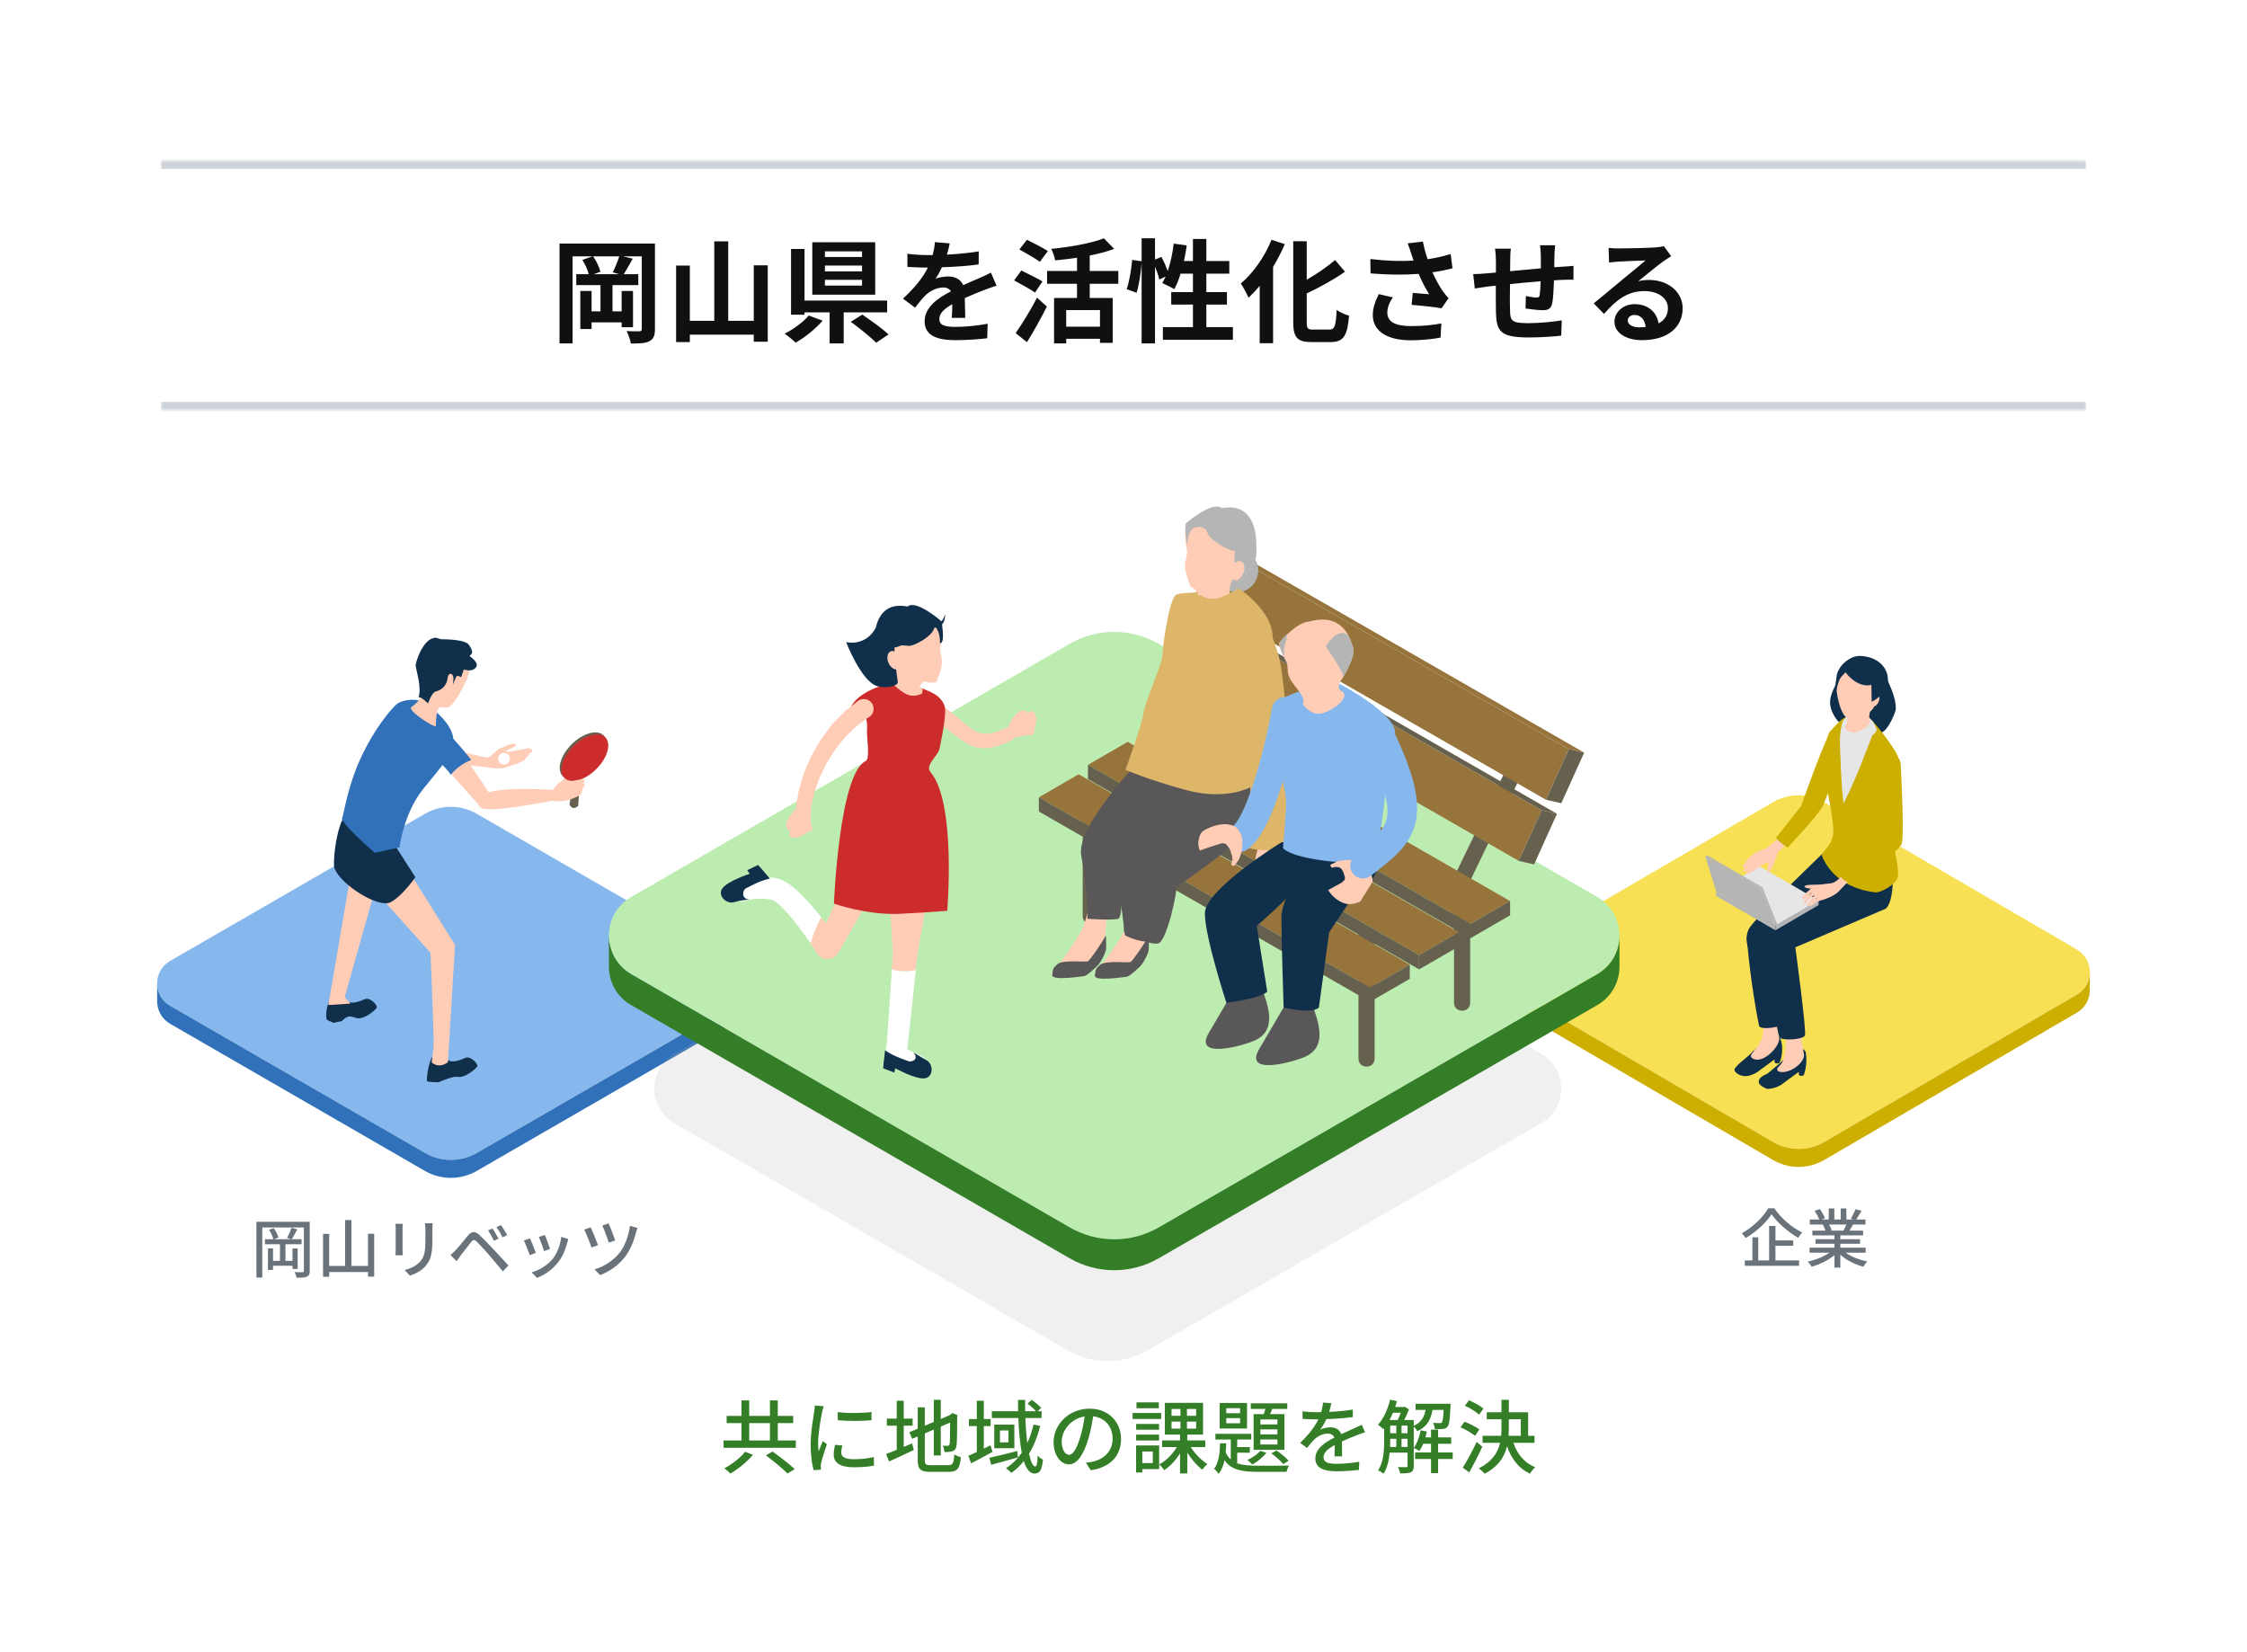 <svg width="559" height="411" viewBox="0 0 559 411" fill="none" xmlns="http://www.w3.org/2000/svg">
<rect width="559" height="411" fill="white"/>
<mask id="path-1-inside-1_162_697" fill="white">
<path d="M40 40H519V102H40V40Z"/>
</mask>
<path d="M40 42H519V38H40V42ZM519 100H40V104H519V100Z" fill="#CED3D9" mask="url(#path-1-inside-1_162_697)"/>
<path d="M154.06 68.216L152.436 67.74C152.996 66.648 153.668 65.024 154.06 63.764H147.536C148.376 64.912 149.104 66.508 149.384 67.6L147.732 68.216H154.06ZM162.936 60.6V81.824C162.936 83.476 162.6 84.316 161.564 84.876C160.584 85.408 159.128 85.464 156.944 85.464C156.804 84.596 156.328 83.196 155.88 82.356C157.168 82.44 158.596 82.44 159.044 82.412C159.492 82.412 159.66 82.272 159.66 81.796V63.764H154.956L157.42 64.352C156.636 65.724 155.824 67.18 155.18 68.216H158.792V70.932H152.38V77.456H154.648V72.388H157.476V81.404H154.648V80.2H147.172V81.852H144.372V72.388H147.172V77.456H149.384V70.932H143.364V68.216H146.472C146.192 67.152 145.576 65.696 144.876 64.66L147.424 63.764H142.44V85.436H139.192V60.6H162.936ZM187.52 66.004H190.992V85.016H187.52V83.252H171.616V85.1H168.2V66.06H171.616V79.808H177.692V60.04H181.164V79.808H187.52V66.004ZM214.456 63.932V62.532H205.216V63.932H214.456ZM214.456 67.516V66.06H205.216V67.516H214.456ZM214.456 71.044V69.616H205.216V71.044H214.456ZM217.732 60.264V73.312H202.08V60.264H217.732ZM201.184 78.492L204.656 79.78C202.864 81.824 200.232 83.952 197.936 85.24C197.208 84.54 195.976 83.532 195.22 83C197.46 81.88 199.952 80.032 201.184 78.492ZM220.7 77.708H209.892V85.436H206.392V77.708H200.148V78.296H196.788V61.944H200.148V74.768H220.7V77.708ZM211.656 80.06L214.512 78.268C216.584 79.668 219.552 81.768 221.036 83.196L217.956 85.268C216.64 83.896 213.784 81.6 211.656 80.06ZM236.268 60.544C236.128 61.244 235.932 62.168 235.568 63.344C238.228 63.204 241.028 62.952 243.492 62.532L243.464 65.78C240.804 66.172 237.36 66.396 234.336 66.48C233.86 67.516 233.3 68.524 232.74 69.336C233.468 69 234.98 68.776 235.904 68.776C237.612 68.776 239.012 69.504 239.628 70.932C241.084 70.26 242.26 69.784 243.408 69.28C244.5 68.804 245.48 68.356 246.516 67.824L247.916 71.072C247.02 71.324 245.536 71.884 244.584 72.248C243.324 72.752 241.728 73.368 240.02 74.152C240.048 75.72 240.104 77.792 240.132 79.08H236.772C236.856 78.24 236.884 76.896 236.912 75.664C234.812 76.868 233.692 77.96 233.692 79.36C233.692 80.9 235.008 81.32 237.752 81.32C240.132 81.32 243.24 81.012 245.704 80.536L245.592 84.148C243.744 84.4 240.3 84.624 237.668 84.624C233.272 84.624 230.024 83.56 230.024 79.948C230.024 76.364 233.384 74.124 236.576 72.472C236.156 71.772 235.4 71.52 234.616 71.52C233.048 71.52 231.312 72.416 230.248 73.452C229.408 74.292 228.596 75.3 227.644 76.532L224.648 74.292C227.588 71.576 229.576 69.084 230.836 66.564C230.696 66.564 230.584 66.564 230.472 66.564C229.324 66.564 227.28 66.508 225.74 66.396V63.12C227.168 63.344 229.24 63.456 230.668 63.456C231.088 63.456 231.564 63.456 232.012 63.456C232.32 62.336 232.516 61.244 232.572 60.236L236.268 60.544ZM260.684 62.448L258.696 65.136C257.604 64.296 255.224 62.98 253.6 62.056L255.476 59.648C257.044 60.432 259.48 61.664 260.684 62.448ZM259.34 70.008L257.492 72.78C256.344 71.968 253.936 70.652 252.284 69.756L254.076 67.292C255.616 68.048 258.108 69.252 259.34 70.008ZM255.476 85.128L252.676 82.86C254.16 80.76 256.316 77.288 257.996 74.04L260.432 76.28C258.948 79.22 257.184 82.412 255.476 85.128ZM273.648 81.264V77.148H265.248V81.264H273.648ZM278.212 70.596H271.1V74.124H276.812V85.296H273.648V84.288H265.248V85.436H262.224V74.124H267.936V70.596H260.488V67.404H267.936V64.128C266.116 64.408 264.24 64.604 262.504 64.772C262.364 63.96 261.916 62.672 261.524 61.916C266.284 61.44 271.548 60.516 274.628 59.284L277.176 61.916C275.384 62.588 273.284 63.148 271.1 63.568V67.404H278.212V70.596ZM300.108 81.376H306.716V84.54H289.3V81.376H296.776V75.776H291.372V72.668H296.776V68.076H293.696C293.276 69.532 292.716 70.876 292.128 71.94C291.456 71.52 289.944 70.764 289.16 70.428C289.44 69.924 289.72 69.392 290 68.804L288.404 69.532C288.236 68.692 287.816 67.46 287.34 66.312V85.436H284.008V65.416C283.84 67.768 283.392 70.848 282.748 72.836L280.284 71.94C280.956 70.092 281.46 66.956 281.656 64.66L284.008 64.996V59.284H287.34V64.576L288.964 63.904C289.524 64.996 290.112 66.34 290.504 67.432C291.204 65.388 291.708 62.98 291.988 60.6L295.236 61.048C295.04 62.364 294.816 63.68 294.536 64.94H296.776V59.452H300.108V64.94H305.82V68.076H300.108V72.668H305.232V75.776H300.108V81.376ZM316.32 59.648L319.624 60.74C318.812 62.644 317.832 64.548 316.712 66.396V85.38H313.38V71.1C312.484 72.192 311.532 73.2 310.608 74.068C310.244 73.228 309.292 71.38 308.676 70.54C311.7 67.992 314.64 63.876 316.32 59.648ZM326.624 81.992H330.74C332.084 81.992 332.308 81.04 332.532 77.092C333.316 77.68 334.716 78.324 335.612 78.52C335.22 83.336 334.352 85.1 331.048 85.1H326.26C322.732 85.1 321.724 83.98 321.724 80.032V60.012H325.084V69.588C327.716 68.076 330.292 66.284 332.14 64.688L334.604 67.6C331.832 69.56 328.36 71.436 325.084 73.004V80.06C325.084 81.712 325.28 81.992 326.624 81.992ZM351.096 63.12C350.872 62.476 350.564 61.468 350.2 60.544L353.98 60.096C354.26 61.58 354.68 63.092 355.156 64.492C357.172 64.184 359.132 63.736 360.896 63.204L361.344 66.732C359.916 67.152 358.124 67.488 356.36 67.74C357.172 69.56 358.152 71.296 358.852 72.304C359.328 73.004 359.86 73.62 360.364 74.18L358.628 76.7C357.06 76.392 353.532 76.028 351.18 75.832L351.46 72.864C352.832 72.976 354.68 73.144 355.548 73.2C354.708 71.856 353.7 70.008 352.916 68.132C349.584 68.384 345.748 68.412 340.96 68.02L340.904 64.436C345.104 64.94 348.688 65.024 351.656 64.828C351.432 64.184 351.264 63.596 351.096 63.12ZM346.504 73.984C345.608 75.3 345.132 76.532 345.132 77.764C345.132 80.116 347.232 81.124 351.068 81.124C354.12 81.124 356.584 80.844 358.572 80.452L358.376 83.98C356.78 84.288 354.26 84.652 350.844 84.652C345.132 84.624 341.52 82.412 341.52 78.38C341.52 76.672 342.052 75.076 343.004 73.172L346.504 73.984ZM386.88 61.02C386.824 61.468 386.74 62.7 386.712 63.456C386.684 64.548 386.684 65.556 386.656 66.48C387.412 66.424 388.112 66.368 388.756 66.34C389.54 66.284 390.632 66.228 391.444 66.144V69.588C390.968 69.56 389.484 69.588 388.756 69.616C388.14 69.644 387.412 69.672 386.6 69.728C386.516 71.856 386.404 74.152 386.18 75.328C385.872 76.812 385.172 77.176 383.744 77.176C382.736 77.176 380.496 76.896 379.516 76.756L379.6 73.648C380.468 73.844 381.616 74.012 382.176 74.012C382.736 74.012 382.988 73.9 383.044 73.368C383.156 72.612 383.24 71.324 383.268 69.98C380.776 70.176 378.032 70.428 375.652 70.68C375.624 73.256 375.596 75.832 375.652 77.036C375.708 79.78 375.96 80.396 380.16 80.396C382.904 80.396 386.432 80.06 388.532 79.696L388.392 83.504C386.516 83.728 383.072 83.952 380.412 83.952C373.16 83.952 372.292 82.44 372.152 77.596C372.124 76.392 372.124 73.676 372.124 71.072C371.368 71.156 370.724 71.212 370.248 71.268C369.352 71.38 367.616 71.66 366.888 71.772L366.496 68.188C367.308 68.188 368.596 68.132 370.024 67.992C370.528 67.936 371.256 67.88 372.152 67.796C372.152 66.48 372.152 65.444 372.152 64.968C372.152 63.82 372.068 62.868 371.928 61.86H375.876C375.736 62.812 375.708 63.596 375.708 64.772C375.708 65.416 375.68 66.368 375.68 67.46C378.06 67.236 380.776 66.984 383.324 66.76V63.596C383.324 62.896 383.212 61.58 383.128 61.02H386.88ZM404.94 79.696C404.94 80.732 406.088 81.432 407.768 81.432C408.356 81.432 408.888 81.404 409.392 81.348C409.224 79.528 408.188 78.352 406.676 78.352C405.612 78.352 404.94 78.996 404.94 79.696ZM400.18 61.664C400.964 61.776 401.944 61.804 402.728 61.804C404.212 61.804 410.204 61.692 411.8 61.552C412.948 61.44 413.592 61.356 413.928 61.244L415.748 63.736C415.104 64.156 414.432 64.548 413.788 65.024C412.276 66.088 409.336 68.552 407.572 69.952C408.496 69.728 409.336 69.644 410.232 69.644C414.992 69.644 418.604 72.612 418.604 76.7C418.604 81.124 415.244 84.624 408.468 84.624C404.576 84.624 401.636 82.832 401.636 80.032C401.636 77.764 403.68 75.664 406.648 75.664C410.12 75.664 412.22 77.792 412.612 80.452C414.152 79.64 414.936 78.352 414.936 76.644C414.936 74.124 412.416 72.416 409.112 72.416C404.828 72.416 402.028 74.684 399.032 78.1L396.484 75.468C398.472 73.872 401.86 71.016 403.512 69.644C405.08 68.356 407.992 66.004 409.364 64.8C407.936 64.828 404.072 64.996 402.588 65.08C401.832 65.136 400.936 65.22 400.292 65.304L400.18 61.664Z" fill="#0F1011"/>
<path d="M439.894 300.595H441.414C443.11 303.107 445.814 305.411 448.342 306.611C447.974 306.995 447.606 307.491 447.35 307.939C444.87 306.515 442.134 304.147 440.726 302.083C439.446 304.083 436.934 306.435 434.262 308.003C434.07 307.651 433.638 307.123 433.318 306.803C436.07 305.299 438.694 302.723 439.894 300.595ZM441.686 309.923V313.555H447.574V314.899H434.07V313.555H435.958V307.811H437.414V313.555H440.118V304.995H441.686V308.579H446.118V309.923H441.686ZM459.318 304.627H455.014C455.302 305.091 455.59 305.667 455.702 306.051L455.238 306.147H458.614C458.854 305.715 459.11 305.139 459.318 304.627ZM464.134 311.635H459.126C460.534 312.627 462.598 313.443 464.55 313.811C464.214 314.131 463.782 314.739 463.558 315.139C461.478 314.579 459.334 313.507 457.83 312.131V315.347H456.374V312.243C454.854 313.523 452.694 314.563 450.694 315.123C450.47 314.739 450.054 314.179 449.718 313.859C451.622 313.459 453.702 312.627 455.11 311.635H450.166V310.387H456.374V309.411H451.654V308.291H456.374V307.331H450.87V306.147H454.15C454.006 305.699 453.734 305.123 453.478 304.691L453.862 304.627H450.23V303.379H452.598C452.358 302.755 451.878 301.875 451.43 301.219L452.726 300.787C453.222 301.475 453.782 302.451 454.006 303.075L453.19 303.379H454.95V300.643H456.342V303.379H457.926V300.643H459.334V303.379H461.062L460.454 303.187C460.838 302.547 461.334 301.539 461.574 300.819L463.11 301.203C462.678 301.987 462.198 302.787 461.782 303.379H464.086V304.627H460.998C460.694 305.171 460.374 305.699 460.102 306.147H463.494V307.331H457.83V308.291H462.742V309.411H457.83V310.387H464.134V311.635Z" fill="#6A727A"/>
<path d="M453.836 284.081L516.707 247.411C520.967 244.93 520.967 238.725 516.707 236.236L453.836 199.574C449.888 197.27 445.014 197.27 441.066 199.574L378.195 236.244C373.935 238.725 373.935 244.93 378.195 247.419L441.066 284.089C445.014 286.393 449.888 286.393 453.836 284.089V284.081Z" fill="#F7E053"/>
<path d="M519.906 241.811C519.906 243.995 518.845 246.17 516.715 247.419L453.844 284.089C449.896 286.393 445.022 286.393 441.074 284.089L378.195 247.419C376.065 246.17 375.004 243.987 375.004 241.811V246.315C375.004 248.483 376.073 250.658 378.195 251.899L441.066 288.569C445.014 290.873 449.888 290.873 453.836 288.569L516.707 251.899C518.837 250.658 519.898 248.491 519.898 246.315V241.811H519.906Z" fill="#CCAF00"/>
<g clip-path="url(#clip0_162_697)">
<path d="M436.118 261.498C439.315 258.778 437.682 260.902 439.724 257.679C440.856 257.646 442.615 257.595 442.894 258.326C443.177 259.057 443.335 260.189 443.335 260.189C443.507 262.928 442.694 264.377 442.694 264.377C442.295 264.643 441.901 264.638 441.492 264.349L441.446 263.566L437.826 266.226C437.171 266.822 436.173 267.312 435.194 267.582C434.131 267.871 432.98 267.689 432.112 267.018C431.769 266.753 431.462 266.436 431.495 266.091C431.583 265.141 435.315 262.63 436.113 261.498H436.118Z" fill="#0F2F4A"/>
<path d="M436.401 263.487C438.861 264.424 442.676 260.39 442.643 258.391C441.515 254.711 442.574 250.244 442.564 248.465C442.532 241.729 438.564 247.352 438.564 247.352C438.564 247.352 438.879 249.583 438.712 256.076C438.577 261.126 433.695 262.458 436.401 263.492V263.487Z" fill="#FFCCB6"/>
<path d="M440.002 266.846C443.2 264.125 443.715 263.995 445.758 260.772C446.89 260.739 448.385 260.264 449.206 261.694L449.355 262.858C449.526 265.602 448.733 267.47 448.733 267.47C448.334 267.735 447.934 267.731 447.531 267.442L447.484 266.659L443.864 269.319C442.834 270.256 440.968 270.931 439.626 270.894C439.626 270.894 437.542 270.153 437.529 269.184C437.505 267.684 439.575 267.354 439.998 266.846H440.002Z" fill="#0F2F4A"/>
<path d="M442.411 266.534C444.871 267.47 449.048 264.456 448.793 262.313C448.556 260.781 448.12 259.379 448.134 258.21C448.217 250.673 448.259 250.044 448.204 248.679C448.148 247.347 444.486 247.999 443.971 248.833C443.455 249.667 444.458 252.578 444.282 259.351C444.226 261.47 443.957 262.947 443.511 263.976C442.899 265.402 441.483 265.705 442.411 266.524V266.534Z" fill="#FFCCB6"/>
<path d="M439.97 235.632C439.97 235.632 444.045 253.873 443.883 254.409C443.516 255.597 438.048 256.286 437.649 255.284C437.491 254.884 435.259 243.257 434.572 233.07L439.97 235.632Z" fill="#0F2F4A"/>
<path d="M446.639 235.716C446.639 235.716 449.466 256.496 449.02 257.59C448.575 258.685 443.191 258.969 442.676 258.028C442.165 257.092 439.645 242.223 439.083 232.329L446.639 235.716Z" fill="#0F2F4A"/>
<path d="M454.878 210.939C454.878 210.939 436.466 228.514 435.152 230.955C433.843 233.396 434.809 235.953 435.496 237.267C436.183 238.585 438.067 239.153 439.617 237.966L457.124 222.589C458.841 221.406 460.132 220.451 460.596 219.948C462.652 217.74 454.878 210.939 454.878 210.939Z" fill="#0F2F4A"/>
<path d="M469.192 225.873C469.192 225.873 466.156 224.308 464.355 223.987C461.181 223.414 452.562 217.75 452.562 217.75L457.56 208.242C457.56 208.242 465.418 211.871 467.804 212.919C473.578 215.462 469.192 225.873 469.192 225.873Z" fill="#0F2F4A"/>
<path d="M439.306 231.864C440.453 230.471 461.06 215.174 461.06 215.174L469.943 212.286C470.853 212.057 471.86 223.679 469.122 226.06L446.236 235.846C443.906 236.545 446.644 240.84 444.602 241.469C442.56 242.097 439.659 241.026 439.051 239.559C437.955 236.913 438.16 233.261 439.306 231.864Z" fill="#0F2F4A"/>
<path d="M448.078 200.524C448.078 200.524 454.4 182.52 455.727 181.603C457.055 180.685 459.106 183.042 458.419 185.255C456.962 189.955 454.117 201.195 452.478 201.563C450.069 202.108 448.078 200.524 448.078 200.524Z" fill="#CCAF00"/>
<path d="M469.568 169.119C469.196 167.698 457.741 168.602 457.741 168.602C457.741 168.602 455.379 171.895 455.286 174.523C455.193 177.145 457.175 179.507 457.927 180.038C459.041 180.82 463.005 183.35 463.005 183.35C463.005 183.35 466.435 182.856 468.096 182.232C469.758 181.607 471.614 177.178 471.633 176.372C471.707 173.283 469.79 169.962 469.568 169.115V169.119Z" fill="#0F2F4A"/>
<path d="M462.401 177.546C464.755 178.761 468.282 182.902 468.282 182.902L465.404 216.31L456.349 211.009L457.936 204.786L454.335 187.882L457.435 180.452C457.435 180.452 460.044 176.325 462.397 177.541L462.401 177.546Z" fill="#E6E6E6"/>
<path d="M453.759 190.784C453.875 188.217 454.4 182.795 455.244 181.989C456.089 181.184 457.7 179.106 458.735 178.645C459.77 178.188 458.614 179.348 458.155 180.648C457.468 182.59 457.816 187.188 457.876 188.748C457.936 190.313 458.085 195.652 458.628 199.914C462.174 192.861 465.047 184.78 465.59 183.415C466.268 181.719 463.993 177.643 463.993 177.643C466.119 179.106 471.345 186.07 472.167 188.213C472.988 190.355 471.958 203.132 471.02 209.919C471.02 209.919 472.617 216.66 472.088 218.355C471.559 220.051 467.869 222.161 466.541 222.002C456.502 220.801 453.843 214.242 453.304 213.068C452.761 211.894 455.778 210.818 456.071 207.227C456.363 203.631 453.643 193.355 453.759 190.789V190.784Z" fill="#CCAF00"/>
<path d="M460.554 177.709C460.025 177.816 458.837 178.566 458.382 179.656C457.83 180.983 458.503 182.739 458.503 182.739L460.652 182.688L460.953 182.194C460.847 181.78 460.666 178.719 460.554 177.709Z" fill="#E6E6E6"/>
<path d="M466.444 182.008C466.583 181.482 466.435 180.084 465.664 179.19C464.722 178.105 462.852 177.937 462.852 177.937L461.951 179.893L462.258 180.387C462.675 180.476 465.493 181.663 466.444 182.008Z" fill="#E6E6E6"/>
<path d="M459.004 174.047C459.329 176.656 459.909 178.263 459.426 179.861C459.324 180.191 458.999 180.196 458.976 180.858C458.953 181.524 459.946 182.045 460.93 182.311C462.596 182.763 466.045 181.621 466.045 181.621C464.007 178.668 465.613 176.693 465.743 173.884L459.004 174.047Z" fill="#FFCCB6"/>
<path d="M465.098 164.056C464.703 163.893 461.283 163.772 460.856 163.911C454.539 165.966 457.486 174.695 457.625 175.324C457.746 175.887 458.535 178.063 459.385 178.496C460.303 178.966 460.67 179.111 461.854 179.153C463.033 179.209 465.929 176.609 466.091 176.055C466.277 175.44 471.238 166.599 465.098 164.056Z" fill="#FFCCB6"/>
<path d="M465.799 175.757C466.393 175.934 467.122 175.324 467.428 174.397C467.734 173.465 467.502 172.566 466.913 172.389C466.319 172.212 465.205 175.58 465.799 175.757Z" fill="#FFCCB6"/>
<path d="M469.503 167.74C468.769 165.178 466.476 163.408 462.921 163.18C460.146 163.003 457.166 165.817 456.911 168.22C456.869 168.63 456.275 171.76 456.683 171.984C456.925 172.114 456.906 170.968 457.5 169.385C457.913 168.281 458.753 167.75 459.487 166.865C460.605 168.374 461.524 167.894 463.102 167.997C464.727 168.104 465.376 167.666 465.376 167.666C465.376 167.666 465.465 168.686 465.534 169.874C465.595 170.926 465.618 174.606 465.618 174.606C465.618 174.606 469.609 172.589 469.674 169.813C469.684 169.319 469.646 168.225 469.507 167.74H469.503Z" fill="#0F2F4A"/>
<path d="M465.966 166.543L458.656 165.635C458.739 166.403 458.716 167.251 460.717 168.937C462.828 170.717 465.117 170.94 466.903 169.813C466.801 169.035 465.966 166.543 465.966 166.543Z" fill="#0F2F4A"/>
<path d="M465.711 179.316C465.711 179.316 463.914 182.143 460.833 182.274L460.573 182.749C460.958 183.704 462.661 185.11 462.661 185.11C462.661 185.11 466.996 182.628 466.843 181.547C466.69 180.466 465.706 179.316 465.706 179.316H465.711Z" fill="#E6E6E6"/>
<path d="M441.678 231.435L452.418 225.17L452.432 224.033L441.692 230.294L441.678 231.435Z" fill="#B5B5B6"/>
<path d="M441.692 230.294L452.432 224.033L437.687 215.486L426.947 221.751L441.692 230.294Z" fill="#E6E6E6"/>
<path d="M426.946 221.751L426.932 222.892L441.678 231.435L441.692 230.294L426.946 221.751Z" fill="#B5B5B6"/>
<path d="M426.946 221.751L441.678 230.294L438.002 221.02L424.231 213.054L426.946 221.751Z" fill="#B5B5B6"/>
<path d="M424.7 212.793L424.231 213.054L438.002 221.02L438.471 220.759L424.7 212.793Z" fill="#B5B5B6"/>
<path d="M442.147 230.038L441.678 230.294L438.002 221.02L438.471 220.759L442.147 230.038Z" fill="#B5B5B6"/>
<path d="M452.794 220.083C452.404 220.06 451.378 220.102 450.896 220.102C450.339 220.102 448.863 220.181 448.923 220.563C448.997 221.029 450.928 221.094 451.285 221.187C451.722 221.304 452.125 221.844 452.534 221.718C452.942 221.588 453.546 220.135 452.794 220.083Z" fill="#FFCCB6"/>
<path d="M448.524 223.018C448.631 222.859 449.508 221.737 450.677 221.043L451.244 221.877C451.244 221.877 451.142 221.895 450.988 221.951C450.422 222.165 449.071 223.717 448.644 223.707C448.101 223.693 448.31 223.349 448.528 223.018H448.524Z" fill="#FFCCB6"/>
<path d="M448.858 224.904C448.742 224.816 448.649 224.634 448.733 224.434C448.849 224.154 449.127 223.861 449.266 223.591C449.512 223.12 451.313 221.616 451.313 221.616L451.852 222.37C451.68 222.515 450.232 223.4 450.232 223.4C450.232 223.4 449.132 225.105 448.858 224.904Z" fill="#FFCCB6"/>
<path d="M449.48 225.156C449.87 224.527 451.016 223.13 451.499 222.622C451.513 222.608 451.527 222.594 451.536 222.58C451.452 222.561 450.951 222.45 450.831 222.277C450.701 222.091 451.053 221.839 451.053 221.839C451.053 221.839 450.473 221.718 450.32 221.532C450.162 221.35 450.52 221.038 450.52 221.038C451.68 220.065 453.383 220.004 453.704 219.953C455.124 219.725 455.546 219.86 456.326 219.478C457.106 219.096 458.122 217.945 458.122 217.945L459.96 219.1C459.96 219.1 457.946 221.183 457.338 221.844C456.451 222.813 454.005 223.796 452.733 224.08C452.228 224.192 451.74 224.55 451.327 224.844C451.025 225.058 450.742 225.221 450.626 225.319C450.413 225.496 450.088 225.226 450.39 224.965C450.863 224.555 451.777 223.758 452.13 223.349C451.875 223.53 451.541 223.745 451.541 223.745C451.541 223.745 450.004 225.156 449.874 225.393C449.749 225.631 449.331 225.384 449.475 225.147L449.48 225.156Z" fill="#FFCCB6"/>
<path d="M457.932 217.973C457.871 218.313 459.338 219.571 459.844 219.426C460.35 219.282 472.338 212.328 473.081 209.943C473.824 207.558 472.849 190.062 472.849 190.062C472.557 186.596 468.528 188.865 466.992 191.301C465.59 193.523 469.02 205.704 467.702 207.548C466.384 209.393 457.992 217.638 457.932 217.978V217.973Z" fill="#CCAF00"/>
<path d="M441.669 210.623C442.518 210.502 442.221 210.823 442.277 211.443C442.337 212.062 441.831 213.124 441.478 213.469C441.126 213.813 438.099 215.509 437.891 215.369C437.259 214.955 434.855 213.39 436.586 212.272C438.318 211.158 440.815 210.739 441.664 210.618L441.669 210.623Z" fill="#FFCCB6"/>
<path d="M442.847 208.21L444.82 209.589C444.82 209.589 442.235 212.174 441.673 212.658L438.758 211.573C440.007 210.599 442.847 208.214 442.847 208.214V208.21Z" fill="#FFCCB6"/>
<path d="M434.108 215.905C434.451 215.779 436.865 214.107 437.143 213.893C437.394 213.702 437.686 213.497 437.923 213.287C438.202 212.765 437.696 212.304 437.064 212.505C436.726 212.691 433.63 214.983 433.616 215.369C433.602 215.793 433.764 216.035 434.108 215.905Z" fill="#FFCCB6"/>
<path d="M434.85 214.81C435.194 214.685 437.607 213.012 437.886 212.798C438.137 212.607 438.429 212.402 438.666 212.192C438.944 211.671 437.236 212.104 436.6 212.304C436.127 212.542 434.372 213.888 434.358 214.275C434.345 214.699 434.507 214.941 434.85 214.81Z" fill="#FFCCB6"/>
<path d="M434.767 216.608C435.124 216.38 436.795 215.211 437.074 215.001C437.324 214.81 437.617 214.605 437.853 214.396C438.132 213.874 437.909 213.418 437.278 213.618C436.939 213.804 434.08 216.082 433.811 216.361C433.528 216.655 433.792 217.237 434.767 216.613V216.608Z" fill="#FFCCB6"/>
<path d="M435.64 217.097C436.308 216.627 437.993 215.318 438.772 214.922C439.325 214.167 438.721 213.888 437.468 214.633C436.647 215.062 434.502 216.688 434.475 217.079C434.447 217.507 434.929 217.633 435.64 217.097Z" fill="#FFCCB6"/>
<path d="M441.817 213.487C441.469 213.99 441.163 215.607 440.801 215.947C440.443 216.287 440.448 216.701 440.104 217.111C439.682 217.158 439.506 216.347 439.761 215.882C440.021 215.421 439.877 215.169 439.863 214.605C439.84 213.688 439.042 213.758 439.343 213.04C439.831 211.88 441.311 211.056 441.641 211.135C442.058 211.233 442.425 212.602 441.817 213.487Z" fill="#FFCCB6"/>
<path d="M448.078 200.524C448.078 200.524 455.161 197.72 453.397 200.64C451.638 203.561 444.709 210.86 444.709 210.86C444.709 210.86 442.1 209.118 441.836 208.438L448.074 200.524H448.078Z" fill="#CCAF00"/>
</g>
<path d="M74.049 315.679H72.769V314.895H67.921V315.935H66.657V310.575H67.921V313.663H69.649V309.535H65.905V308.287H68.001C67.857 307.631 67.409 306.639 66.929 305.935L68.113 305.535C68.641 306.239 69.121 307.215 69.265 307.871L68.145 308.287H72.497L71.425 307.967C71.793 307.279 72.273 306.191 72.497 305.439L73.953 305.823C73.489 306.703 72.993 307.663 72.561 308.287H75.025V309.535H71.009V313.663H72.769V310.575H74.049V315.679ZM77.057 303.951V316.143C77.057 316.943 76.881 317.359 76.369 317.599C75.857 317.823 75.073 317.855 73.793 317.855C73.713 317.471 73.489 316.831 73.297 316.463C74.145 316.511 74.993 316.511 75.249 316.495C75.505 316.479 75.601 316.399 75.601 316.127V305.359H65.249V317.823H63.793V303.951H77.057ZM91.553 306.927H93.089V317.599H91.553V316.447H81.889V317.631H80.369V306.959H81.889V314.927H85.857V303.519H87.425V314.927H91.553V306.927ZM107.633 304.319C107.601 304.735 107.569 305.215 107.569 305.791V308.639C107.569 312.303 106.993 313.663 105.809 315.007C104.769 316.223 103.153 316.959 101.985 317.343L100.657 315.951C102.177 315.567 103.505 314.959 104.497 313.871C105.617 312.591 105.825 311.343 105.825 308.543V305.791C105.825 305.215 105.777 304.735 105.729 304.319H107.633ZM100.209 304.447C100.177 304.783 100.145 305.183 100.145 305.631V310.991C100.145 311.407 100.177 311.967 100.209 312.287H98.369C98.385 312.015 98.433 311.455 98.433 310.991V305.631C98.433 305.343 98.417 304.783 98.369 304.447H100.209ZM122.529 305.615C122.945 306.239 123.665 307.423 124.033 308.159L122.881 308.671C122.449 307.759 121.953 306.863 121.409 306.095L122.529 305.615ZM124.625 304.783C125.057 305.375 125.809 306.543 126.177 307.279L125.041 307.823C124.593 306.911 124.081 306.031 123.505 305.295L124.625 304.783ZM112.065 312.207C112.513 311.839 112.833 311.535 113.281 311.087C114.033 310.335 115.361 308.639 116.401 307.391C117.297 306.335 118.145 306.159 119.297 307.263C120.305 308.207 121.617 309.583 122.561 310.591C123.649 311.743 125.265 313.487 126.497 314.815L125.105 316.287C123.985 314.943 122.609 313.295 121.617 312.143C120.689 311.071 119.233 309.503 118.593 308.879C118.017 308.319 117.697 308.367 117.201 308.991C116.497 309.855 115.249 311.535 114.545 312.415C114.209 312.879 113.841 313.391 113.585 313.759L112.065 312.207ZM135.553 307.231C135.841 307.903 136.625 309.999 136.833 310.703L135.329 311.247C135.137 310.495 134.417 308.495 134.049 307.727L135.553 307.231ZM141.393 308.255C141.249 308.655 141.153 308.943 141.089 309.199C140.657 310.911 139.969 312.607 138.849 314.031C137.377 315.919 135.393 317.215 133.585 317.903L132.257 316.543C134.065 316.031 136.177 314.815 137.505 313.167C138.609 311.791 139.409 309.711 139.633 307.695L141.393 308.255ZM131.825 308.063C132.193 308.799 132.993 310.815 133.297 311.695L131.777 312.255C131.505 311.407 130.673 309.231 130.321 308.607L131.825 308.063ZM151.393 304.351C151.777 305.135 152.737 307.631 153.025 308.591L151.441 309.151C151.169 308.191 150.273 305.775 149.841 304.879L151.393 304.351ZM158.593 305.487C158.449 305.823 158.337 306.239 158.257 306.543C157.777 308.431 156.897 310.815 155.585 312.559C153.921 314.751 151.569 316.383 149.297 317.199L147.905 315.791C150.145 315.151 152.577 313.647 154.193 311.599C155.441 310.015 156.417 307.375 156.721 304.959L158.593 305.487ZM146.945 305.327C147.393 306.271 148.385 308.687 148.769 309.759L147.153 310.351C146.833 309.327 145.745 306.671 145.345 305.903L146.945 305.327Z" fill="#6A727A"/>
<path d="M118.601 286.818L182.008 250.208C186.303 247.73 186.303 241.536 182.008 239.051L118.601 202.448C114.619 200.148 109.704 200.148 105.722 202.448L42.316 239.059C38.02 241.536 38.02 247.73 42.316 250.216L105.722 286.826C109.704 289.127 114.619 289.127 118.601 286.826V286.818Z" fill="#86B7ED"/>
<path d="M185.233 244.617C185.233 246.797 184.163 248.969 182.016 250.216L118.609 286.827C114.627 289.127 109.712 289.127 105.73 286.827L42.316 250.216C40.168 248.969 39.098 246.789 39.098 244.617V249.114C39.098 251.278 40.176 253.45 42.316 254.689L105.722 291.299C109.704 293.6 114.619 293.6 118.601 291.299L182.008 254.689C184.155 253.45 185.225 251.286 185.225 249.114V244.617H185.233Z" fill="#3071B9"/>
<path d="M82.712 247.968C83.231 247.457 83.283 246.87 83.935 247.206L85.389 247.958C86.565 250.546 89.563 249.051 90.824 248.545C92.085 248.039 94.153 250.182 93.657 250.801C93.081 251.525 90.531 253.668 88.723 253.285C88.43 253.224 87.353 252.727 86.721 252.897C85.809 253.138 85.054 254.004 85.054 254.004L82.972 254.463L81.409 253.749C80.984 253.749 80.875 249.789 82.717 247.972L82.712 247.968Z" fill="#0F2F4A"/>
<path d="M86.82 219.999L81.683 250.025L87.193 249.666L85.753 248.067L93.463 220.709L86.82 219.999Z" fill="#FFCCB6"/>
<path d="M107.732 262.572C108.152 261.976 108.303 261.474 108.955 261.81L110.409 262.562C111.585 265.15 114.583 263.655 115.844 263.149C117.105 262.643 119.173 264.786 118.677 265.405C118.101 266.129 115.551 268.272 113.743 267.889C112.78 267.686 109.701 268.958 109.347 269.148C108.993 269.337 106.519 269.157 106.273 268.996C106.023 268.831 106.457 264.393 107.737 262.576L107.732 262.572Z" fill="#0F2F4A"/>
<path d="M93.123 221.423L107.095 237.035C107.095 237.035 107.68 250.768 107.883 258.754C107.959 261.805 107.199 264.161 107.482 264.384C108.497 265.174 109.777 265.401 111.434 264.27L113.205 235.086L100.324 214.492L93.123 221.428V221.423Z" fill="#FFCCB6"/>
<path d="M83.321 216.238C85.054 220.302 94.195 225.936 97.104 224.479C100.012 223.022 103.336 218.234 103.336 218.234L98.142 210.121L100.22 205.437C100.22 205.437 92.528 200.087 86.305 202.627C83.921 203.602 82.49 215.325 83.321 216.233V216.238Z" fill="#0F2F4A"/>
<path d="M125.325 187.172C127.474 186.978 131.279 186.15 131.586 186.15C131.893 186.15 132.087 186.269 132.054 186.453C132.261 186.42 132.403 186.42 132.427 186.486C132.568 186.884 132.072 187.253 131.577 187.522C131.6 187.546 131.619 187.574 131.619 187.612C131.629 187.868 131.213 188.251 130.642 188.658C130.665 188.676 130.684 188.695 130.694 188.729C130.802 189.121 129.433 189.713 127.988 190.214C127.988 190.214 125.703 190.938 125.198 191.07C123.885 191.416 119.404 190.507 119.404 190.507C119.404 190.507 122.709 187.338 123.252 187.087C123.687 186.888 124.178 187.276 125.32 187.172H125.325Z" fill="#FFCCB6"/>
<path d="M122.686 187.655C123.295 186.85 123.531 186.803 124.244 186.269C124.607 185.994 125.528 185.81 125.996 185.502C126.543 185.143 128.168 184.788 128.352 185.199C128.578 185.706 127.039 186.283 126.161 186.595C125.807 186.988 125.76 187.782 125.278 187.915C124.796 188.047 122.86 188.53 122.686 187.655Z" fill="#FFCCB6"/>
<path d="M98.751 181.509L106.509 189.192L123.54 191.141L123.824 189.32L122.563 188.322L120.858 188.454L109.271 185.743L100.919 175.293L98.751 181.509Z" fill="#FFCCB6"/>
<path d="M126.858 188.769C126.858 189.578 126.206 190.231 125.396 190.231C124.587 190.231 123.934 189.578 123.934 188.769C123.934 187.96 124.587 187.307 125.396 187.307C126.206 187.307 126.858 187.96 126.858 188.769Z" fill="white"/>
<path d="M99.379 210.812L93.237 212.155C93.237 212.155 83.902 204.151 85.195 203.313C85.446 202.713 86.598 195.479 89.511 189.083C93.057 181.301 97.052 176.736 98.454 175.388C99.852 174.039 103.171 173.732 104.894 174.479C106.396 175.127 111.986 179.343 112.695 183.203C113.403 187.063 109.937 190.474 105.249 196.321C100.414 202.348 99.379 210.807 99.379 210.807V210.812Z" fill="#3071B9"/>
<path d="M115.806 162.037C114.734 160.254 111.396 159.591 109.323 159.785C107.524 159.951 106.018 161.067 105.376 162.151C104.739 163.234 104.54 164.696 104.318 166.754C104.229 167.61 104.314 168.996 104.314 168.996C106.141 172.213 106.061 174.985 108.846 175.676C109.304 175.832 111.311 176.097 111.713 175.865C112.501 175.411 113.984 173.221 114.305 172.587C114.687 171.835 116.127 169.342 116.486 168.078C117.053 166.077 116.873 163.821 115.802 162.037H115.806Z" fill="#FFCCB6"/>
<path d="M104.927 169.114C104.927 169.114 107.468 172.076 102.307 175.95C101.315 176.698 107.94 181.055 108.44 180.643C108.44 180.643 108.422 177.772 108.922 176.599C109.423 175.425 109.966 176.059 111.028 175.95C107.609 172.568 110.839 171.395 111.103 168.523L104.923 169.11L104.927 169.114Z" fill="#FFCCB6"/>
<path d="M115.891 166.683C115.891 166.683 115.905 166.659 115.915 166.65C115.915 166.65 117.36 167.151 118.295 166.153C119.229 165.155 117.893 164.053 116.793 163.154C117.709 162.515 117.69 162.056 116.708 160.486C115.726 158.915 109.843 159.043 109.843 159.043C108.983 158.915 108.492 158.423 107.765 158.773C105.178 159.331 103.28 164.757 103.417 165.76C103.549 166.763 104.989 171.39 104.092 173.443C104.833 173.292 106.486 175.004 106.486 175.004C106.486 175.004 107.369 172.275 108.403 172.024C109.668 171.712 110.575 170.941 111.103 169.744C111.406 169.058 111.264 167.762 112.005 167.643C112.459 167.568 112.577 167.908 112.761 168.334C112.869 168.585 112.761 170.032 112.662 170.288C112.898 170.009 113.219 168.684 113.625 168.201C113.823 167.97 114.72 168.466 114.72 168.466C114.72 168.466 115.225 167.052 115.353 166.574L115.882 166.65C115.882 166.65 115.891 166.673 115.891 166.688V166.683Z" fill="#0F2F4A"/>
<path d="M137.781 196.355C138.008 195.13 142.706 192.078 142.895 192.414C143.334 193.199 142.437 193.332 142.177 193.597C141.487 194.311 141.478 195.451 141.218 196.388C140.878 197.608 137.54 197.67 137.781 196.355Z" fill="#FFCCB6"/>
<path d="M143.839 200.494C142.885 201.313 142.172 201.147 141.667 200.111L143.532 189.609L144.585 189.751L143.839 200.494Z" fill="#66614E"/>
<path d="M150.865 185.616C150.473 188.539 147.564 191.979 144.368 193.299C141.171 194.619 138.895 193.318 139.282 190.394C139.674 187.47 142.583 184.031 145.779 182.711C148.976 181.391 151.252 182.692 150.865 185.616Z" fill="#66614E"/>
<path d="M148.318 191.352C151.135 188.565 152.15 185.019 150.585 183.431C149.02 181.844 145.468 182.816 142.652 185.603C139.835 188.389 138.82 191.936 140.385 193.523C141.95 195.111 145.502 194.139 148.318 191.352Z" fill="#CD2C2C"/>
<path d="M143.452 195.678C143.9 195.333 145.26 194.779 145.26 194.779C145.26 194.779 145.595 193.776 145.057 193.847C144.542 193.918 143.201 194.046 142.285 194.335C141.856 194.467 141.459 194.453 141.152 194.713C140.642 195.148 140.831 196.147 141.601 196.307C141.653 196.208 143.046 195.986 143.447 195.678H143.452Z" fill="#FFCCB6"/>
<path d="M140.501 199.212C139.537 199.236 137.899 199.662 137.45 198.843C137.238 198.451 136.974 197.263 137.096 196.856C137.266 196.289 142.276 193.956 142.559 194.467C142.762 194.836 143.744 194.6 143.896 195.002C144.354 196.237 144.519 197.467 144.014 197.916C143.508 198.361 141.044 199.203 140.501 199.217V199.212Z" fill="#FFCCB6"/>
<path d="M142.38 196.005C143.428 195.475 144.439 195.025 145.09 194.898C145.742 194.77 145.203 195.868 145.203 195.868C145.203 195.868 144.76 196.326 144.424 196.492C143.608 196.889 142.8 198.048 141.974 197.462C141.577 196.738 141.936 196.213 142.38 196.009V196.005Z" fill="#FFCCB6"/>
<path d="M142.002 197.67C142.295 197.254 143.674 196.572 144.665 196.123C145.255 195.853 144.712 197.088 144.269 197.358C143.801 197.637 143.367 198.015 142.81 198.082C142.177 198.157 141.908 197.977 141.997 197.67H142.002Z" fill="#FFCCB6"/>
<path d="M144.184 197.854C143.603 198.091 142.352 198.545 141.719 198.451C141.454 198.408 140.864 198.72 140.704 198.493C140.642 198.403 142.432 197.391 142.777 197.291C143.353 197.131 143.943 196.918 144.538 196.842C144.996 196.781 144.703 197.646 144.184 197.859V197.854Z" fill="#FFCCB6"/>
<path d="M138.451 199.009C139.188 197.817 138.895 197.249 138.569 196.766C138.239 196.284 123.932 195.749 120.797 197.391C117.785 198.966 118.856 200.452 119.829 201.038C121.944 202.311 138.451 199.009 138.451 199.009Z" fill="#FFCCB6"/>
<path d="M109.8 182.489C112.227 182.281 121.935 197.717 121.935 197.717L119.829 201.038C119.829 201.038 109.418 189.594 108.53 187.948C107.638 186.302 107.373 182.697 109.8 182.489Z" fill="#FFCCB6"/>
<path d="M107.402 185.673C107.402 187.125 108.27 188.431 109.257 189.495C110.239 190.559 111.382 191.501 112.147 192.736C113.493 191.099 115.263 189.821 117.237 189.06C115.438 186.756 113.526 184.547 111.505 182.437C110.277 181.155 109.98 180.97 108.804 182.408C108.044 183.345 107.402 184.433 107.402 185.673Z" fill="#3071B9"/>
<path opacity="0.2" d="M285.525 335.931L383.424 279.405C390.057 275.58 390.057 266.016 383.424 262.178L285.525 205.664C279.377 202.112 271.788 202.112 265.64 205.664L167.741 262.19C161.108 266.016 161.108 275.58 167.741 279.418L265.64 335.944C271.788 339.496 279.377 339.496 285.525 335.944V335.931Z" fill="#B5B5B6"/>
<path d="M288.261 305.322L397.348 242.336C404.738 238.074 404.738 227.417 397.348 223.14L288.261 160.168C281.41 156.21 272.954 156.21 266.103 160.168L157.016 223.154C149.626 227.417 149.626 238.074 157.016 242.35L266.103 305.336C272.954 309.294 281.41 309.294 288.261 305.336V305.322Z" fill="#BDECB1"/>
<path d="M402.897 232.718C402.897 236.468 401.057 240.205 397.361 242.35L288.275 305.336C281.424 309.294 272.968 309.294 266.117 305.336L157.016 242.35C153.321 240.205 151.48 236.455 151.48 232.718V240.454C151.48 244.177 153.335 247.914 157.016 250.045L266.103 313.031C272.954 316.99 281.41 316.99 288.261 313.031L397.348 250.045C401.043 247.914 402.884 244.191 402.884 240.454V232.718H402.897Z" fill="#337E26"/>
<path d="M341.98 263.339C341.98 266.014 337.958 266.014 337.958 263.339V231.898H341.98V263.339Z" fill="#66614E"/>
<path d="M365.747 249.431C365.747 252.106 361.725 252.106 361.725 249.431V217.99H365.747V249.431Z" fill="#66614E"/>
<path d="M273.367 227.876C273.367 230.551 269.346 230.551 269.346 227.876V196.435H273.367V227.876Z" fill="#66614E"/>
<path d="M301.441 214.67C301.441 217.345 297.42 217.345 297.42 214.67V183.229H301.441V214.67Z" fill="#66614E"/>
<path d="M311.964 151.997L298.284 180.334L301.908 182.069L315.589 153.731L311.964 151.997Z" fill="#66614E"/>
<path d="M374.614 191.51L360.929 219.845L364.553 221.58L378.238 193.245L374.614 191.51Z" fill="#66614E"/>
<path d="M383.529 201.577L377.83 214.176L295.457 166.816L301.136 154.236L383.529 201.577Z" fill="#96743C"/>
<path d="M383.529 201.577L387.34 202.45L381.642 215.049L377.83 214.176L383.529 201.577Z" fill="#66614E"/>
<path d="M301.136 154.236L304.948 155.09L387.34 202.45L383.529 201.577L301.136 154.236Z" fill="#66614E"/>
<path d="M390.295 186.379L384.596 198.959L302.204 151.618L307.902 139.019L390.295 186.379Z" fill="#96743C"/>
<path d="M390.294 186.379L394.106 187.233L388.408 199.831L384.596 198.959L390.294 186.379Z" fill="#66614E"/>
<path d="M307.902 139.019L311.714 139.892L394.106 187.233L390.295 186.379L307.902 139.019Z" fill="#96743C"/>
<path d="M350.728 239.981L340.836 245.693L258.444 198.352L268.355 192.621L350.728 239.981Z" fill="#96743C"/>
<path d="M350.728 239.981L350.709 243.511L340.836 249.222V245.693L350.728 239.981Z" fill="#66614E"/>
<path d="M340.836 245.693V249.222L258.444 201.881V198.352L340.836 245.693Z" fill="#66614E"/>
<path d="M375.676 224.157L365.804 229.868L283.431 182.527L293.303 176.816L375.676 224.157Z" fill="#96743C"/>
<path d="M375.676 224.157V227.705L365.804 233.416V229.868L375.676 224.157Z" fill="#66614E"/>
<path d="M365.804 229.868V233.416L283.411 186.056L283.431 182.527L365.804 229.868Z" fill="#66614E"/>
<path d="M362.926 231.898L353.034 237.628L270.661 190.268L280.553 184.557L362.926 231.898Z" fill="#96743C"/>
<path d="M362.926 231.898V235.447L353.034 241.158V237.629L362.926 231.898Z" fill="#66614E"/>
<path d="M353.034 237.628V241.158L270.642 193.798L270.661 190.268L353.034 237.628Z" fill="#66614E"/>
<path d="M287.357 216.738L283.392 215.6C283.392 215.6 281.696 228.028 279.619 231.785C277.541 235.561 272.624 242.145 272.624 242.145C272.624 242.145 280.743 242.145 283.202 240.456C285.661 238.767 285.851 229.925 286.042 227.477C286.232 225.03 287.357 216.757 287.357 216.757V216.738Z" fill="#FFCCB6"/>
<path d="M273.615 240.076C275.006 238.824 280.705 239.602 281.258 239.317C281.83 239.033 285.127 234.137 285.508 233.208C285.889 232.278 285.794 235.276 285.794 236.13C285.794 236.983 284.669 239.128 284.002 239.981C283.335 240.816 280.877 242.998 280.305 242.998C279.733 242.998 272.09 244.308 272.376 242.619C272.662 240.93 272.567 241.025 273.615 240.076Z" fill="#595757"/>
<path d="M276.703 216.586L272.739 215.466C272.739 215.466 271.042 227.895 268.946 231.652C266.868 235.428 261.951 242.012 261.951 242.012C261.951 242.012 270.089 242.012 272.529 240.323C274.987 238.634 275.178 229.792 275.369 227.344C275.559 224.897 276.684 216.624 276.684 216.624L276.703 216.586Z" fill="#FFCCB6"/>
<path d="M262.98 239.905C264.372 238.653 270.07 239.431 270.642 239.146C271.214 238.862 274.511 233.966 274.892 233.037C275.273 232.088 275.178 235.105 275.178 235.959C275.178 236.812 274.054 238.957 273.386 239.829C272.719 240.664 270.261 242.846 269.689 242.846C269.117 242.846 261.475 244.155 261.76 242.467C262.046 240.778 261.951 240.873 262.999 239.924L262.98 239.905Z" fill="#595757"/>
<path d="M287.528 184.88C287.528 184.88 267.44 204.803 268.984 212.829C270.528 220.855 270.528 228.559 270.528 228.559C270.528 228.559 276.569 229.033 278.208 228.559C279.867 228.085 278.78 209.433 280.229 208.996C281.677 208.56 295.99 192.185 295.99 192.185L287.528 184.88Z" fill="#595757"/>
<path d="M294.523 188.902C294.523 188.902 277.275 210.211 277.484 212.829C277.694 215.428 279.867 232.695 279.867 232.695C279.867 232.695 283.793 234.706 286.004 234.099C288.214 233.492 290.864 220.514 290.444 220.267C290.025 220.02 309.275 208.01 310.78 202.26C312.286 196.511 313.029 192.185 313.029 192.185L294.542 188.902H294.523Z" fill="#595757"/>
<path d="M291.55 192.621C291.55 192.621 279.428 210.799 279.638 213.417C279.847 216.017 279.6 231.784 279.6 231.784C279.6 231.784 285.946 235.295 288.157 234.687C290.368 234.08 293.017 221.102 292.598 220.855C292.179 220.627 311.428 208.598 312.934 202.848C314.44 197.099 315.183 192.773 315.183 192.773L291.55 192.621Z" fill="#595757"/>
<path d="M312.953 142.738C312.515 145.66 309.827 147.709 306.988 147.273C304.148 146.836 302.185 144.123 302.642 141.182C303.08 138.241 305.768 136.23 308.608 136.647C311.447 137.084 313.41 139.797 312.953 142.738Z" fill="#B5B5B6"/>
<path d="M308.608 144.313C308.608 144.313 312.4 140.233 312.477 137.975C312.553 135.736 312.858 125.908 303.862 127.482C301.727 125.604 295.323 130.936 295.323 130.936C295.114 131.107 294.999 131.277 294.866 131.429C294.618 134.199 295.438 137.102 295.323 137.615C295.038 139.057 294.637 140.271 294.885 141.77C295.133 143.231 295.762 144.597 296.181 146.02C297.591 146.248 299.212 149.246 296.448 150.612C296.924 151.656 297.935 153.25 299.612 153.458C300.946 153.629 303.004 153.098 304.586 152.263C305.997 151.523 306.988 150.574 306.816 149.607C306.721 149.17 306.492 148.848 306.206 148.563C305.977 147.861 305.558 145.527 306.568 144.597C307.254 143.99 308.589 144.294 308.589 144.294L308.608 144.313Z" fill="#FFCCB6"/>
<path d="M294.942 130.348C295.076 130.196 295.19 130.044 295.4 129.854C295.4 129.854 301.804 124.522 303.938 126.401C311.638 125.035 312.515 132.055 312.553 135.509C312.553 135.509 312.553 135.509 312.534 135.509C312.591 136.571 312.572 137.463 312.553 137.956C312.477 140.195 308.684 144.275 308.684 144.275C308.684 144.275 308.36 144.635 307.96 145.053L306.225 146.115C306.225 146.115 307.235 140.195 307.197 137.084C304.643 136.742 300.698 133.82 300.412 132.625C300.107 131.353 298.907 130.841 297.344 131.22C295.952 131.543 295.285 133.839 295.362 135.85C295.209 134.712 294.752 132.473 294.942 130.31V130.348Z" fill="#B5B5B6"/>
<path d="M315.583 181.445C316.098 178.941 316.441 177.081 316.422 176.341C316.365 172.641 316.727 159.872 316.593 157.974C316.212 151.883 308.569 146.609 308.569 146.609L308.169 146.438C304.758 148.146 302.337 149.929 299.269 148.354C297.668 147.519 298.049 148.867 298.011 147.235C296.276 147.709 293.189 147.273 292.35 148.183C290.711 149.967 289.244 160.858 289.167 163.078C289.091 165.298 284.879 174.501 284.479 177.347C284.079 180.212 280 191.521 280 191.521C280 191.521 285.336 193.893 295.152 196.568C304.967 199.224 311.104 195.847 311.104 195.847C311.104 195.847 310.742 202.033 313.086 192.337C313.506 192.185 313.887 191.938 314.192 191.464C314.935 190.307 315.354 185.639 315.583 181.464V181.445Z" fill="#DDB66A"/>
<path d="M306.263 141.334C305.749 142.624 305.996 143.933 306.835 144.275C307.693 144.616 308.798 143.876 309.313 142.605C309.846 141.334 309.58 140.005 308.741 139.664C307.902 139.322 306.778 140.062 306.263 141.334Z" fill="#FFCCB6"/>
<path d="M312.896 157.31C306.206 167.86 306.74 193.001 311.371 196.151C316.002 199.3 312.896 157.31 312.896 157.31Z" fill="#DDB66A"/>
<path d="M317.813 220.59C318.099 220.533 318.29 220.286 318.29 220.02C318.518 219.982 318.69 219.812 318.728 219.584C318.728 219.584 318.747 219.489 318.785 219.318C318.785 219.242 318.823 219.129 318.842 219.015C318.842 218.958 318.861 218.901 318.88 218.825C318.88 218.749 318.88 218.673 318.919 218.597C318.938 218.445 318.957 218.275 318.995 218.085C319.014 217.914 319.033 217.724 319.052 217.516C319.052 217.421 319.052 217.307 319.052 217.193C319.109 217.269 319.185 217.326 319.281 217.345C319.509 217.402 319.738 217.25 319.795 217.022C319.795 217.022 319.833 216.89 319.891 216.681C319.91 216.567 319.948 216.415 319.967 216.244C319.986 216.074 320.024 215.884 320.024 215.675C320.024 215.58 320.024 215.467 320.024 215.353C320.024 215.239 320.024 215.125 320.024 215.011C320.024 214.764 319.986 214.518 319.929 214.271C319.91 214.138 319.871 214.024 319.852 213.892C319.814 213.759 319.776 213.626 319.738 213.512C319.662 213.247 319.547 213 319.452 212.753C319.338 212.507 319.223 212.26 319.09 212.032C318.957 211.804 318.823 211.577 318.69 211.368C318.404 210.951 318.118 210.571 317.87 210.268C317.603 209.964 317.375 209.717 317.203 209.547C317.127 209.471 317.051 209.395 316.994 209.357L315.278 205.752L311.752 206.643L313.029 210.59L312.362 213.247H312.4C312.4 213.247 312.381 213.379 312.362 213.417C312.324 213.588 312.286 213.778 312.267 213.968C312.229 214.157 312.21 214.347 312.172 214.537C312.134 214.727 312.114 214.916 312.095 215.106C312.076 215.296 312.057 215.467 312.019 215.656C312.019 215.827 311.981 216.017 311.962 216.169C311.962 216.32 311.943 216.472 311.924 216.624C311.867 217.174 311.829 217.554 311.829 217.554C311.79 217.895 312.057 218.218 312.4 218.237C312.724 218.275 313.029 218.028 313.086 217.705C313.086 217.705 313.144 217.345 313.239 216.795C313.258 216.662 313.277 216.51 313.315 216.339C313.334 216.188 313.372 216.017 313.41 215.865C313.449 215.694 313.487 215.523 313.506 215.353C313.544 215.182 313.582 214.992 313.62 214.821C313.658 214.689 313.677 214.556 313.715 214.423L313.925 214.613C313.925 214.613 313.925 214.67 313.925 214.689C313.925 214.689 313.925 214.727 313.925 214.745C313.925 214.745 313.925 214.84 313.982 215.011C314.02 215.163 314.078 215.391 314.135 215.656C314.211 215.922 314.287 216.244 314.382 216.567C314.478 216.89 314.592 217.25 314.726 217.592C314.859 217.933 314.992 218.294 315.145 218.597C315.221 218.749 315.297 218.92 315.374 219.053C315.45 219.204 315.507 219.337 315.583 219.451C315.659 219.584 315.736 219.698 315.793 219.812C315.85 219.925 315.907 219.982 315.945 220.058C316.041 220.191 316.079 220.267 316.079 220.267C316.25 220.533 316.612 220.59 316.879 220.419C317.032 220.305 317.127 220.134 317.127 219.944C317.165 220.115 317.184 220.21 317.184 220.21C317.241 220.514 317.527 220.722 317.832 220.665L317.813 220.59ZM317.775 216.833C317.775 216.833 317.737 216.7 317.737 216.624C317.699 216.415 317.642 216.207 317.584 216.017C317.527 215.808 317.489 215.618 317.432 215.429C317.318 215.049 317.241 214.689 317.146 214.385C317.146 214.328 317.108 214.29 317.108 214.233C317.146 214.309 317.184 214.385 317.241 214.48C317.26 214.537 317.298 214.594 317.318 214.67C317.337 214.727 317.375 214.802 317.394 214.878C317.451 215.011 317.489 215.182 317.546 215.334C317.584 215.504 317.622 215.656 317.661 215.846C317.68 216.017 317.737 216.207 317.737 216.396C317.737 216.548 317.775 216.7 317.775 216.852V216.833ZM315.469 214.67C315.45 214.518 315.431 214.442 315.431 214.442C315.431 214.442 315.431 214.366 315.431 214.347L315.583 214.29C315.64 214.442 315.698 214.613 315.774 214.821C315.888 215.106 315.983 215.448 316.117 215.808C316.174 215.998 316.231 216.188 316.288 216.377C316.346 216.567 316.422 216.757 316.46 216.965C316.517 217.155 316.574 217.364 316.612 217.554C316.67 217.743 316.727 217.933 316.765 218.123C316.803 218.313 316.841 218.483 316.879 218.654C316.917 218.825 316.955 218.977 316.994 219.129C317.032 219.356 317.07 219.546 317.089 219.698C317.089 219.66 317.07 219.641 317.051 219.603C317.051 219.603 317.013 219.527 316.917 219.394C316.879 219.337 316.822 219.242 316.784 219.167C316.746 219.072 316.689 218.977 316.631 218.882C316.574 218.768 316.517 218.635 316.46 218.521C316.403 218.389 316.346 218.237 316.288 218.104C316.174 217.8 316.079 217.478 315.964 217.155C315.869 216.833 315.774 216.491 315.717 216.169C315.64 215.846 315.583 215.561 315.545 215.315C315.507 215.068 315.469 214.84 315.45 214.708L315.469 214.67ZM319.071 216.377C319.071 216.377 319.071 216.301 319.071 216.263C319.071 216.055 319.033 215.827 319.014 215.618C318.995 215.41 318.938 215.201 318.899 214.992C318.842 214.783 318.823 214.594 318.747 214.404C318.709 214.309 318.69 214.214 318.671 214.138C318.633 214.043 318.614 213.968 318.575 213.892C318.518 213.721 318.442 213.588 318.385 213.455C318.385 213.436 318.347 213.398 318.347 213.379L318.614 213.284C318.69 213.455 318.766 213.626 318.823 213.797C318.861 213.911 318.899 214.005 318.938 214.119C318.976 214.233 318.995 214.347 319.014 214.442C319.071 214.651 319.109 214.859 319.128 215.068C319.128 215.163 319.128 215.258 319.147 215.353C319.147 215.448 319.147 215.542 319.147 215.618C319.147 215.789 319.147 215.96 319.128 216.093C319.128 216.188 319.109 216.263 319.09 216.339L319.071 216.377Z" fill="#FFCCB6"/>
<path d="M313.163 155.659C315.24 155.356 316.288 156.95 318.118 163.211C319.948 169.473 321.453 199.092 321.854 201.558C322.235 204.044 319.91 211.33 316.936 211.539C313.963 211.747 310.933 211.064 310.933 211.064C310.933 211.064 311.314 155.925 313.182 155.64L313.163 155.659Z" fill="#DDB66A"/>
<path d="M306.797 246.604L300.755 256.907C296.619 263.87 309.942 259.962 312.4 258.728C317.851 256.034 315.354 249.924 313.792 245.427L306.797 246.604Z" fill="#595757"/>
<path d="M319.319 250.645L313.277 260.948C309.141 267.912 322.464 264.003 324.922 262.788C330.373 260.094 327.876 253.965 326.313 249.468L319.319 250.645Z" fill="#595757"/>
<path d="M318.48 209.737C318.48 209.737 299.745 221.33 299.745 227.212C299.745 233.094 305.101 249.488 305.101 249.488C305.101 249.488 313.582 248.425 315.259 246.699L312.648 230.343C312.648 230.343 320.577 223.531 324.236 218.939C327.876 214.347 320.138 208.238 318.48 209.756V209.737Z" fill="#0F2F4A"/>
<path d="M328.448 209.338C328.448 209.338 318.785 222.222 318.785 228.085C318.785 233.948 319.338 250.645 319.338 250.645C319.338 250.645 326.428 252.372 328.105 250.645L330.659 231.956C330.659 231.956 336.205 223.36 339.864 218.768C343.505 214.177 330.125 207.82 328.467 209.338H328.448Z" fill="#0F2F4A"/>
<path d="M342.514 215.277C342.514 218.37 339.979 220.893 336.872 220.893H324.408C321.301 220.893 318.766 218.37 318.766 215.277C318.766 212.165 321.301 209.661 324.408 209.661H336.872C339.979 209.661 342.514 212.184 342.514 215.277Z" fill="#0F2F4A"/>
<path d="M308.207 212.032C307.083 212.032 305.997 211.482 305.348 210.477C304.338 208.902 304.796 206.815 306.378 205.809C309.694 203.703 314.173 188.789 316.441 176.171C316.765 174.33 318.537 173.116 320.386 173.439C322.235 173.761 323.455 175.526 323.131 177.347C321.911 184.178 317.356 206.833 310.056 211.501C309.484 211.862 308.855 212.032 308.226 212.032H308.207Z" fill="#86B7ED"/>
<path d="M306.111 213.74C306.244 213.892 306.454 214.025 306.606 214.158C306.606 214.158 306.606 212.848 306.397 212.583C306.054 211.16 305.31 209.357 303.633 209.869C302.089 210.325 299.993 211.046 298.468 211.596C298.182 210.761 298.011 209.907 298.163 209.129C298.297 208.351 298.487 207.536 299.002 207.004C299.936 206.075 303.347 204.689 305.634 205.107C307.445 205.448 307.979 206.018 308.703 207.574C309.618 209.49 308.76 213.266 307.883 214.29C307.521 214.689 307.064 215.903 306.454 215.239C306.054 214.803 306.949 214.12 306.111 213.74Z" fill="#FFCCB6"/>
<path d="M319.185 173.913C319.852 173.078 323.016 172.11 324.579 171.541C324.808 172.907 324.045 174.805 325.646 175.355C328.734 176.398 328.886 174.558 331.84 172.812L333.175 170.099C333.175 170.099 345.925 176.683 347.05 181.749C347.393 183.324 344.057 191.995 344.591 195.069C345.106 198.162 342.399 212.45 342.399 212.45C342.399 212.45 339.121 215.429 329.572 214.138C320.043 212.867 319.185 210.951 319.185 210.951C319.185 210.951 319.948 202.09 319.967 199.68C319.967 197.251 318.213 190.477 318.004 188.618C317.794 186.758 317.832 175.564 319.147 173.932L319.185 173.913Z" fill="#86B7ED"/>
<path d="M320.253 165.279C320.214 164.805 318.671 162.566 318.175 160.156C318.251 160.005 318.328 159.834 318.48 159.644C318.48 159.644 322.502 154.768 325.703 154.616C334.433 152.225 336.129 159.416 336.643 161.333C337.158 163.249 334.623 167.613 334.623 167.613C334.623 167.613 334.013 168.752 333.518 169.435C332.793 170.459 333.06 171.256 333.48 171.788C333.842 171.958 334.147 172.186 334.337 172.528C334.737 173.287 334.051 174.33 332.908 175.298C331.612 176.398 329.801 177.347 328.486 177.537C326.027 177.897 324.141 175.241 324.141 175.241C324.141 175.241 324.808 174.273 323.321 172.167C322.54 171.067 321.568 170.061 320.939 168.866C320.31 167.67 320.348 166.532 320.253 165.26V165.279Z" fill="#FFCCB6"/>
<path d="M334.013 219.451L333.899 219.394C334.375 219.148 334.776 218.73 334.528 218.085C334.242 217.345 334.07 214.954 331.383 215.884C330.449 214.954 331.154 215.144 332.336 214.461C333.499 213.797 337.387 213.645 339.121 214.897C340.512 215.903 341.465 217.535 341.465 219.356L338.435 224.233C337.615 224.669 336.662 224.916 335.652 224.916C333.632 224.916 331.44 223.151 330.411 221.425L334.032 219.432L334.013 219.451Z" fill="#FFCCB6"/>
<path d="M346.402 181.18C346.402 181.18 346.649 181.711 347.069 182.641C347.278 183.096 347.545 183.666 347.85 184.311C348.136 184.937 348.479 185.734 348.841 186.607C349.184 187.479 349.623 188.39 349.966 189.415C350.309 190.42 350.728 191.464 351.071 192.621C351.395 193.798 351.795 194.936 352.005 196.265C352.119 196.929 352.291 197.536 352.367 198.238L352.539 200.325C352.539 201.767 352.481 203.266 352.119 204.765C351.776 206.245 351.166 207.668 350.423 208.882C349.68 210.078 348.841 211.102 348.041 211.937C347.221 212.791 346.44 213.474 345.735 214.1C344.305 215.315 343.143 216.207 342.342 216.852C341.542 217.478 341.084 217.838 341.084 217.838H341.065C339.693 218.939 337.692 218.711 336.586 217.326C335.538 215.998 335.709 214.1 336.967 213C336.967 213 337.406 212.601 338.187 211.918C338.95 211.235 340.055 210.287 341.237 209.167C341.808 208.598 342.437 208.01 342.952 207.365C343.505 206.719 343.962 206.055 344.343 205.372C344.686 204.689 344.934 204.006 345.067 203.247C345.22 202.507 345.201 201.653 345.144 200.761L344.953 199.395C344.877 198.921 344.705 198.428 344.61 197.972C344.419 197.042 343.981 196.056 343.695 195.126C343.371 194.196 342.933 193.286 342.59 192.432C342.247 191.578 341.808 190.781 341.465 190.06C341.103 189.32 340.798 188.656 340.436 188.011C340.112 187.385 339.807 186.834 339.559 186.379C339.083 185.468 338.797 184.956 338.797 184.956C337.692 182.888 338.473 180.326 340.55 179.245C342.628 178.144 345.182 178.922 346.287 180.99C346.325 181.066 346.344 181.123 346.383 181.199L346.402 181.18Z" fill="#86B7ED"/>
<path d="M329.801 160.783C329.801 160.783 334.642 167.613 334.109 168.543C334.394 168.05 334.642 167.613 334.642 167.613C334.642 167.613 337.177 163.249 336.663 161.333C336.51 160.726 336.129 159.454 335.481 158.126C332.851 155.679 329.82 160.783 329.82 160.783H329.801Z" fill="#B5B5B6"/>
<path d="M320.138 157.728C319.166 158.752 318.499 159.606 318.499 159.606C318.347 159.815 318.271 159.967 318.194 160.119C318.442 161.314 318.938 162.471 319.395 163.382C319.452 161.864 319.548 160.27 319.776 159.967C320.062 159.587 320.119 158.544 320.138 157.709V157.728Z" fill="#B5B5B6"/>
<path d="M256.674 176.906C256.328 177.048 255.962 177.191 255.616 177.333C255.271 176.825 254.783 176.744 254.559 176.744C253.014 176.683 251.326 179.305 250.899 180.666C250.838 180.809 250.817 180.87 250.817 180.87L250.37 181.215L251.976 183.634L252.444 183.39L255.657 182.902L256.084 182.841C256.328 182.923 257.243 183.085 257.365 181.927C257.406 181.52 257.304 181.337 257.121 181.276V181.215C257.426 181.114 257.691 180.849 257.711 180.24C257.711 180.016 257.691 179.874 257.63 179.752L257.874 179.061C257.975 178.735 257.853 178.39 257.569 178.227C257.833 177.801 257.162 176.703 256.694 176.906H256.674Z" fill="#FFCCB6"/>
<path d="M196.421 207.801C196.441 207.415 196.482 207.028 196.522 206.662C195.953 206.459 195.729 206.053 195.628 205.829C195.099 204.366 197.092 201.988 198.251 201.154C198.251 201.154 198.251 201.154 198.271 201.154C198.373 201.073 198.434 201.012 198.434 201.012L198.617 200.463L201.403 201.256L201.322 201.784L201.83 204.975L201.891 205.402C202.033 205.606 202.481 206.419 201.403 206.906C201.037 207.069 200.813 207.028 200.711 206.886H200.671C200.671 207.211 200.488 207.557 199.898 207.76C199.695 207.841 199.532 207.841 199.41 207.821L198.82 208.268C198.556 208.471 198.19 208.451 197.926 208.228C197.62 208.614 196.36 208.289 196.4 207.801H196.421Z" fill="#FFCCB6"/>
<path d="M227.798 241.338L228.184 237.76L231.519 218.858C231.519 218.858 230.197 218.797 230.197 218.756C230.34 216.866 228.916 215.24 227.025 215.098C225.134 214.955 221.067 215.911 220.945 217.801L222.124 237.008L221.86 241.155C223.528 241.805 226.781 241.764 227.818 241.317L227.798 241.338Z" fill="#FFCCB6"/>
<path d="M220.193 262.476V262.557C220.111 263.634 220.721 264.691 221.779 265.139L227.046 267.354C228.306 267.882 229.791 267.334 230.381 266.074C230.97 264.793 230.421 263.269 229.14 262.659L225.724 261.073L227.839 241.297C226.802 241.744 223.548 241.785 221.88 241.134L220.66 259.285L220.213 262.435L220.193 262.476Z" fill="white"/>
<path d="M219.155 211.398C217.488 210.504 214.092 211.175 213.218 212.841L205.47 229.732C205.083 229.203 204.677 228.695 204.27 228.187C203.07 230.138 202.054 233.187 201.606 234.651C202.176 235.484 202.765 236.358 203.294 237.191C203.558 237.577 203.904 237.943 204.351 238.207C205.816 239.041 207.686 238.533 208.52 237.069L208.561 236.988L220.518 216.134C220.518 216.134 220.559 216.073 220.559 216.053C221.453 214.386 220.823 212.313 219.155 211.419V211.398Z" fill="#FFCCB6"/>
<path d="M204.107 227.963C202.603 226.073 201.016 224.223 199.227 222.435C198.312 221.541 197.356 220.687 196.156 219.854C195.526 219.447 194.875 219.02 193.94 218.695C193.472 218.532 192.74 218.41 192.557 218.41L191.683 218.309C191.113 218.228 190.239 218.228 189.547 218.207C188.856 218.248 188.185 218.268 187.514 218.349C186.843 218.431 186.192 218.532 185.521 218.695C184.83 218.858 184.26 219 183.467 219.284C182.206 219.732 181.474 221.093 181.861 222.415C182.247 223.776 183.671 224.549 185.033 224.163L185.257 224.102C185.562 224 186.131 223.858 186.599 223.797C187.087 223.695 187.595 223.654 188.083 223.614C188.571 223.573 189.1 223.573 189.568 223.573C190.035 223.614 190.361 223.573 190.951 223.675C191.5 223.776 192.313 223.878 192.171 223.878C192.333 223.959 192.679 224.163 193.025 224.406C193.736 224.935 194.509 225.667 195.241 226.439C196.726 228.004 198.129 229.793 199.471 231.602C200.142 232.516 200.813 233.451 201.464 234.386C201.525 234.467 201.586 234.569 201.647 234.671C202.094 233.207 203.111 230.159 204.311 228.207C204.25 228.126 204.209 228.065 204.148 228.004L204.107 227.963Z" fill="white"/>
<path d="M220.172 261.277C222.043 262.74 226.232 264.061 226.232 264.061C227.29 264.143 228.611 263.269 227.188 261.805C227.188 261.805 228.916 262.821 230.584 263.817C232.251 264.793 232.251 268.025 229.974 268.269C227.696 268.513 222.734 265.769 222.734 265.769L222.49 266.826L219.725 265.769L219.806 264.63L220.193 261.297L220.172 261.277Z" fill="#0F2F4A"/>
<path d="M191.54 218.573C189.181 218.939 185.379 221.114 185.379 221.114C184.606 221.825 184.525 223.797 186.558 223.756C186.558 223.756 184.443 223.898 182.572 224.447C180.722 224.996 178.363 222.78 179.746 220.951C181.129 219.122 186.517 217.374 186.517 217.374L185.907 216.48L188.571 215.179L189.344 216.012L191.52 218.573H191.54Z" fill="#0F2F4A"/>
<path d="M221.331 172.455C221.331 173.451 223.385 174.243 225.927 174.243C228.469 174.243 230.523 173.43 230.523 172.455C230.523 171.479 228.469 170.666 225.927 170.666C223.385 170.666 221.331 171.479 221.331 172.455Z" fill="#CD2C2C"/>
<path d="M251.814 184.081C251.814 184.081 251.366 184.284 250.614 184.65C249.78 185.016 248.601 185.585 246.893 185.93C246.486 186.032 246.039 186.113 245.551 186.113C245.063 186.134 244.574 186.195 244.046 186.113C242.988 186.052 241.89 185.707 240.894 185.199C240.406 184.914 239.918 184.67 239.409 184.304C239.023 184.02 238.657 183.735 238.271 183.451C237.498 182.882 236.725 182.292 235.952 181.723C229.73 177.069 223.507 172.414 223.507 172.414C222.511 171.662 222.307 170.26 223.06 169.264C223.812 168.268 225.215 168.064 226.212 168.816C226.212 168.816 226.252 168.857 226.273 168.877C226.273 168.877 232.333 173.756 238.372 178.634C239.125 179.243 239.877 179.853 240.629 180.443C240.996 180.747 241.382 181.032 241.728 181.337C241.992 181.52 242.317 181.703 242.602 181.886C243.212 182.211 243.802 182.434 244.432 182.495C244.717 182.577 245.042 182.536 245.347 182.536C245.632 182.536 245.937 182.536 246.242 182.455C247.421 182.272 248.479 181.825 249.191 181.54C249.984 181.195 250.411 181.012 250.411 181.012C251.265 180.646 252.261 181.032 252.627 181.886C252.993 182.719 252.627 183.695 251.793 184.081H251.814Z" fill="#FFCCB6"/>
<path d="M222.775 169.67C222.694 169.162 223.385 168.613 223.06 168.309C222.429 167.699 221.148 167.983 221.148 167.983C221.148 167.983 217.59 164.04 217.549 161.886C217.488 159.731 217.325 150.341 225.866 151.947C227.94 150.178 233.98 155.341 233.98 155.341C234.163 155.524 234.285 155.666 234.407 155.808C234.61 158.451 233.797 161.235 233.878 161.723C234.143 163.105 234.509 164.284 234.244 165.707C234 167.109 233.39 168.39 232.963 169.731C231.601 169.935 230.401 169.731 230.035 169.528C229.506 169.243 225.297 174.305 231.662 176.54C231.194 177.536 226.313 178.207 224.707 178.41C223.426 178.553 221.819 178.593 220.335 177.8C220.111 177.679 220.03 177.516 220.05 177.292" fill="#FFCCB6"/>
<path d="M213.807 211.012C213.807 214.975 215.8 218.187 218.22 218.187H230.503C232.943 218.187 234.915 214.975 234.915 211.012C234.915 207.049 232.943 203.837 230.503 203.837H218.22C215.78 203.837 213.807 207.049 213.807 211.012Z" fill="#0F2F4A"/>
<path d="M234.936 175.463C233.715 172.516 230.869 171.987 229.608 171.317C229.303 172.597 229.75 172.536 228.367 172.922C225.683 173.634 224.097 171.804 221.718 169.894L221.372 169.975C221.372 169.975 212.811 171.865 211.448 176.581C211.306 177.089 216.227 174.63 215.678 181.927C215.597 183.085 216.512 188.776 215.373 189.325C208.744 192.496 207.463 224.793 207.463 224.793C207.463 224.793 215.637 227.72 223.792 227.333C231.946 226.927 235.647 226.581 235.647 226.581C235.647 226.581 237.945 199.711 231.499 192.089C230.014 190.341 233.41 188.004 233.736 186.236C234.061 184.488 235.688 177.252 234.936 175.463Z" fill="#CD2C2C"/>
<path d="M216.268 178.309C216.268 178.309 215.861 178.613 215.149 179.122C214.783 179.386 214.356 179.711 213.848 180.077C213.604 180.26 213.34 180.443 213.055 180.666C212.811 180.87 212.608 181.113 212.343 181.337C211.855 181.805 211.326 182.313 210.777 182.861C210.188 183.349 209.7 184.122 209.13 184.792C208.601 185.504 207.91 186.154 207.463 186.967C206.954 187.76 206.446 188.573 205.938 189.386C205.429 190.199 205.063 191.093 204.636 191.927C204.433 192.353 204.209 192.78 204.006 193.187C203.823 193.614 203.68 194.04 203.538 194.467C203.233 195.321 202.928 196.134 202.664 196.906C202.481 197.699 202.318 198.451 202.155 199.142C201.993 199.833 201.81 200.463 201.81 201.053C201.749 201.622 201.708 202.11 201.688 202.516C201.606 203.329 201.565 203.797 201.565 203.797V204.081C201.443 205.077 200.549 205.809 199.552 205.728C198.576 205.626 197.864 204.793 197.905 203.817C197.905 203.817 197.925 203.268 197.986 202.313C198.007 201.825 198.048 201.256 198.088 200.606C198.088 199.935 198.251 199.203 198.414 198.41C198.576 197.618 198.739 196.744 198.902 195.849C199.186 194.975 199.471 194.04 199.776 193.085C199.939 192.618 200.081 192.11 200.264 191.642C200.467 191.175 200.691 190.687 200.894 190.219C201.342 189.264 201.708 188.248 202.257 187.333C202.806 186.398 203.335 185.483 203.863 184.569C204.351 183.634 205.083 182.861 205.653 182.028C206.283 181.235 206.771 180.402 207.483 179.731C208.154 179.04 208.805 178.37 209.395 177.76C209.7 177.475 209.984 177.15 210.249 176.906C210.533 176.683 210.777 176.479 211.021 176.296C211.509 175.91 211.936 175.585 212.282 175.3C212.974 174.752 213.38 174.426 213.38 174.426C214.438 173.593 215.983 173.776 216.817 174.833C217.651 175.89 217.468 177.414 216.41 178.268C216.39 178.288 216.37 178.309 216.349 178.329L216.268 178.309Z" fill="#FFCCB6"/>
<path d="M234.305 154.751C234.183 154.609 234.061 154.467 233.878 154.284C233.878 154.284 227.839 149.101 225.785 150.89C220.498 149.873 218.566 153.105 217.854 156.215C215.251 160.971 210.493 159.731 210.493 159.731C210.493 159.731 214.214 169.426 218.159 170.666C220.599 171.438 223.487 170.564 223.324 169.711H223.365C223.365 169.711 222.49 164.081 222.531 161.073C223.06 161.012 223.67 160.808 224.28 160.544C226.171 160.544 225.805 160.89 227.086 160.483C228.591 160.016 232.536 157.78 232.475 155.808C233.451 156.499 233.898 158.369 233.837 160.036C235.058 159.894 234.468 156.825 234.305 154.731V154.751Z" fill="#0F2F4A"/>
<path d="M223.934 163.654C224.422 164.873 224.158 166.134 223.345 166.459C222.551 166.784 221.494 166.052 221.006 164.833C220.518 163.593 220.782 162.353 221.596 162.028C222.409 161.703 223.446 162.434 223.934 163.654Z" fill="#FFCCB6"/>
<path d="M235.098 152.698C235.098 152.698 235.098 152.82 235.098 153.024C235.098 153.227 235.119 153.532 235.037 153.877C234.997 154.06 234.976 154.263 234.875 154.467C234.773 154.67 234.732 154.894 234.549 155.077C234.407 155.3 234.224 155.483 233.98 155.646C233.756 155.829 233.492 155.91 233.227 156.011C232.15 156.316 231.072 156.113 230.34 155.93C229.587 155.727 229.12 155.524 229.079 155.503L230.075 153.816C230.075 153.816 230.38 154.06 230.93 154.385C231.479 154.69 232.272 155.036 233.044 155.036C233.227 155.016 233.431 155.036 233.593 154.934C233.776 154.873 233.939 154.792 234.082 154.65C234.244 154.548 234.346 154.385 234.468 154.243C234.61 154.101 234.651 153.938 234.732 153.796C234.895 153.491 234.956 153.186 235.017 153.003C235.078 152.8 235.098 152.698 235.098 152.698Z" fill="#0F2F4A"/>
<path d="M185.367 361.16L187.327 361.92C185.887 363.62 183.687 365.46 181.707 366.58C181.327 366.2 180.647 365.6 180.207 365.28C182.127 364.26 184.287 362.58 185.367 361.16ZM190.547 362.06L192.187 361.1C193.987 362.4 196.427 364.26 197.707 365.48L195.907 366.56C194.767 365.4 192.367 363.44 190.547 362.06ZM186.387 354.04V358.36H191.547V354.04H186.387ZM193.487 358.36H197.987V360.18H180.007V358.36H184.467V354.04H180.767V352.24H184.467V348.38H186.387V352.24H191.547V348.38H193.487V352.24H197.327V354.04H193.487V358.36ZM208.407 351.28C210.707 351.64 214.727 351.56 216.807 351.28V353.32C214.527 353.54 210.747 353.56 208.427 353.32L208.407 351.28ZM209.547 359.6C209.367 360.3 209.287 360.84 209.287 361.38C209.287 362.28 209.987 363.02 212.407 363.02C214.207 363.02 215.707 362.86 217.387 362.48L217.427 364.62C216.167 364.86 214.507 365.02 212.367 365.02C208.967 365.02 207.407 363.84 207.407 361.9C207.407 361.18 207.507 360.42 207.747 359.44L209.547 359.6ZM204.927 349.84C204.787 350.2 204.587 351 204.507 351.36C204.167 353 203.527 356.76 203.527 358.9C203.527 359.6 203.567 360.3 203.647 361.04C203.987 360.22 204.387 359.24 204.707 358.5L205.707 359.3C205.187 360.82 204.487 362.96 204.287 363.96C204.227 364.24 204.167 364.66 204.187 364.88C204.187 365.08 204.207 365.38 204.227 365.62L202.407 365.74C202.007 364.34 201.667 361.98 201.667 359.28C201.667 356.3 202.307 352.9 202.527 351.3C202.607 350.8 202.687 350.18 202.707 349.64L204.927 349.84ZM224.827 354.68V359.96C225.507 359.66 226.227 359.36 226.907 359.08L227.327 360.72C225.227 361.74 222.947 362.78 221.167 363.58L220.447 361.7C221.167 361.46 222.087 361.1 223.087 360.68V354.68H220.627V352.92H223.087V348.48H224.827V352.92H227.047V354.68H224.827ZM231.567 364.5H235.947C237.047 364.5 237.247 364 237.407 361.82C237.827 362.1 238.547 362.4 239.047 362.5C238.787 365.26 238.227 366.16 236.047 366.16H231.467C229.007 366.16 228.307 365.54 228.307 363.14V357.36L226.927 357.94L226.227 356.3L228.307 355.42V350.12H230.067V354.68L232.307 353.74V348.24H234.047V353L236.227 352.08L236.587 351.8L236.907 351.54L238.207 352.04L238.127 352.36C238.127 356.08 238.087 358.8 237.967 359.58C237.867 360.42 237.527 360.86 236.907 361.02C236.367 361.22 235.567 361.24 234.987 361.24C234.927 360.76 234.767 360.06 234.567 359.66C234.987 359.68 235.527 359.68 235.727 359.68C235.987 359.68 236.167 359.6 236.247 359.2C236.327 358.8 236.367 356.94 236.367 353.9L234.047 354.9V362.08H232.307V355.64L230.067 356.6V363.16C230.067 364.28 230.287 364.5 231.567 364.5ZM246.407 359.56L246.907 361.2C245.107 362.2 243.187 363.24 241.587 364.04L240.907 362.18C241.507 361.92 242.227 361.6 243.007 361.22V354.78H241.047V353.02H243.007V348.48H244.747V353.02H246.447V354.78H244.747V360.38C245.307 360.1 245.847 359.84 246.407 359.56ZM253.067 360.98L253.247 362.56C250.947 363.22 248.467 363.88 246.587 364.42L246.127 362.66C247.887 362.28 250.527 361.64 253.067 360.98ZM250.887 358.82V355.86H248.767V358.82H250.887ZM247.347 354.4H252.347V360.28H247.347V354.4ZM257.127 354.4L258.787 354.72C258.127 357.34 257.207 359.66 256.007 361.62C256.407 363.62 256.967 364.82 257.567 364.82C257.907 364.82 258.087 364.06 258.147 362.12C258.507 362.54 259.067 362.94 259.467 363.12C259.187 365.78 258.687 366.58 257.327 366.58C256.167 366.58 255.327 365.4 254.687 363.48C253.787 364.62 252.767 365.6 251.607 366.42C251.327 366.12 250.647 365.5 250.267 365.24C251.827 364.26 253.107 362.96 254.187 361.4C253.727 359.02 253.467 356 253.347 352.76H246.747V351.08H253.287C253.267 350.14 253.247 349.2 253.247 348.26H255.027C255.007 349.22 255.027 350.16 255.027 351.08H257.727C257.227 350.5 256.367 349.72 255.627 349.18L256.687 348.26C257.507 348.82 258.527 349.66 259.027 350.26L258.147 351.08H259.127V352.76H255.087C255.167 355.06 255.347 357.18 255.567 358.98C256.227 357.58 256.727 356.06 257.127 354.4ZM278.887 357.98C278.887 362.18 276.207 365.06 271.347 365.76L270.167 363.88C270.847 363.82 271.447 363.72 271.947 363.6C274.507 363.02 276.787 361.14 276.787 357.92C276.787 355.02 275.027 352.72 271.947 352.34C271.667 354.14 271.327 356.08 270.747 357.96C269.547 362.04 267.887 364.3 265.907 364.3C263.927 364.3 262.107 362.1 262.107 358.76C262.107 354.28 266.027 350.44 271.047 350.44C275.847 350.44 278.887 353.8 278.887 357.98ZM264.127 358.56C264.127 360.86 265.107 361.92 265.967 361.92C266.867 361.92 267.807 360.62 268.727 357.54C269.227 355.96 269.587 354.14 269.827 352.38C266.227 352.96 264.127 356.08 264.127 358.56ZM288.287 348.88V350.34H282.727V348.88H288.287ZM288.867 351.52V353H281.767V351.52H288.867ZM288.347 354.24V355.68H282.647V354.24H288.347ZM282.647 358.36V356.9H288.347V358.36H282.647ZM286.787 361.1H284.187V363.98H286.787V361.1ZM288.367 359.6V365.48H284.187V366.32H282.627V359.6H288.367ZM291.447 353.66V355.4H293.667V353.66H291.447ZM291.447 350.52V352.22H293.667V350.52H291.447ZM297.567 352.22V350.52H295.287V352.22H297.567ZM297.567 355.4V353.66H295.287V355.4H297.567ZM299.847 360H296.227C297.267 361.66 298.907 363.32 300.367 364.22C299.967 364.54 299.387 365.18 299.107 365.62C297.807 364.66 296.427 363.04 295.367 361.38V366.56H293.567V361.56C292.487 363.28 291.067 364.82 289.627 365.74C289.347 365.32 288.787 364.64 288.387 364.32C290.047 363.44 291.727 361.76 292.767 360H289.107V358.34H293.567V356.9H289.787V349H299.287V356.9H295.367V358.34H299.847V360ZM317.787 354.36V353.12H313.547V354.36H317.787ZM317.787 356.84V355.6H313.547V356.84H317.787ZM317.787 359.36V358.1H313.547V359.36H317.787ZM311.867 351.8H314.407C314.547 351.38 314.667 350.94 314.787 350.5H311.167V349.12H320.247V350.5H316.507C316.327 350.94 316.147 351.4 315.967 351.8H319.527V360.68H311.867V351.8ZM316.267 361.56L317.567 360.86C318.667 361.56 319.927 362.64 320.587 363.4L319.247 364.24C318.607 363.44 317.327 362.3 316.267 361.56ZM313.507 360.94L315.047 361.42C314.187 362.52 312.787 363.66 311.547 364.34C311.267 364.04 310.687 363.46 310.327 363.22C311.547 362.66 312.787 361.82 313.507 360.94ZM308.507 351.58V350.32H305.067V351.58H308.507ZM308.507 354.08V352.8H305.067V354.08H308.507ZM310.227 349.02V355.38H303.427V349.02H310.227ZM307.787 361.4V364.02C309.187 364.54 310.967 364.64 313.107 364.64C314.207 364.64 319.327 364.64 320.687 364.6C320.447 364.98 320.147 365.68 320.067 366.16H313.107C309.047 366.16 306.327 365.72 304.627 363.26C304.347 364.6 303.887 365.78 303.147 366.66C302.927 366.28 302.407 365.68 302.027 365.4C303.187 364 303.467 361.48 303.527 359.06H305.047C305.027 359.82 304.987 360.56 304.907 361.3C305.247 362.04 305.667 362.62 306.187 363.08V358.12H302.367V356.7H311.287V358.12H307.787V360H310.927V361.4H307.787ZM331.207 349.08C331.087 349.64 330.927 350.38 330.667 351.24C332.627 351.16 334.727 350.98 336.547 350.66V352.52C334.587 352.8 332.127 352.98 329.967 353.04C329.527 353.98 328.987 354.92 328.427 355.68C329.087 355.3 330.207 355.08 330.987 355.08C332.247 355.08 333.287 355.66 333.667 356.78C334.907 356.2 335.927 355.78 336.867 355.34C337.547 355.04 338.127 354.78 338.767 354.46L339.587 356.3C339.007 356.48 338.147 356.8 337.547 357.04C336.527 357.44 335.227 357.96 333.827 358.6C333.847 359.74 333.867 361.34 333.887 362.3H331.987C332.027 361.6 332.047 360.46 332.067 359.48C330.347 360.42 329.267 361.34 329.267 362.52C329.267 363.88 330.567 364.16 332.587 364.16C334.207 364.16 336.387 363.96 338.147 363.64L338.087 365.66C336.647 365.84 334.327 366.02 332.527 366.02C329.547 366.02 327.227 365.32 327.227 362.84C327.227 360.38 329.627 358.82 331.947 357.64C331.687 356.94 331.047 356.64 330.307 356.64C329.087 356.64 327.827 357.28 326.987 358.08C326.407 358.64 325.827 359.38 325.167 360.22L323.447 358.94C325.787 356.74 327.147 354.8 327.967 353.1C327.767 353.1 327.567 353.1 327.387 353.1C326.547 353.1 325.167 353.06 324.047 352.98V351.1C325.107 351.26 326.527 351.32 327.487 351.32C327.867 351.32 328.267 351.32 328.667 351.3C328.927 350.48 329.087 349.64 329.127 348.92L331.207 349.08ZM348.667 359.96H350.167V357.94H348.667V359.96ZM345.847 357.94V358.52C345.847 358.98 345.847 359.46 345.827 359.96H347.367V357.94H345.847ZM348.467 351.46H346.527C346.267 352.08 345.987 352.7 345.687 353.26H347.727C347.987 352.74 348.247 352.08 348.467 351.46ZM348.667 354.66V356.56H350.167V354.66H348.667ZM345.847 354.66V356.56H347.367V354.66H345.847ZM359.147 350.76H356.367C355.967 353.1 355.047 354.94 352.587 356.04C352.407 355.7 352.047 355.2 351.707 354.88V364.66C351.707 365.46 351.547 365.98 351.007 366.26C350.447 366.52 349.647 366.54 348.347 366.54C348.267 366.12 348.007 365.38 347.767 364.98C348.727 365 349.567 365 349.807 365C350.067 364.98 350.167 364.9 350.167 364.64V361.38H345.727C345.547 363.24 345.127 365.16 344.187 366.6C343.907 366.36 343.227 365.94 342.867 365.78C344.207 363.68 344.347 360.74 344.347 358.5V355.32L344.167 355.54C343.867 355.26 343.187 354.68 342.807 354.44C344.187 352.94 345.247 350.62 345.827 348.2L347.527 348.58C347.387 349.06 347.247 349.54 347.087 350.02H349.187L349.447 349.94L350.527 350.62C350.207 351.46 349.767 352.42 349.327 353.26H351.707V354.7C353.607 353.86 354.327 352.46 354.647 350.76H352.167V349.22H360.867C360.867 349.22 360.867 349.66 360.847 349.86C360.707 353.1 360.527 354.44 360.107 354.92C359.827 355.28 359.487 355.42 358.967 355.48C358.547 355.54 357.747 355.54 356.947 355.5C356.907 355.02 356.747 354.38 356.527 353.96C357.227 354.04 357.867 354.04 358.147 354.04C358.407 354.06 358.567 354.02 358.687 353.86C358.907 353.62 359.047 352.8 359.147 350.76ZM361.407 361.34V362.96H357.767V366.48H356.007V362.96H352.047V361.34H356.007V359.18H354.047C353.767 359.86 353.447 360.46 353.107 360.96C352.787 360.72 352.087 360.38 351.707 360.22C352.527 359.1 353.107 357.48 353.427 355.82L354.967 356.14C354.867 356.62 354.747 357.1 354.607 357.58H356.007V355.66H357.767V357.58H361.027V359.18H357.767V361.34H361.407ZM369.047 350.42L367.967 351.92C367.227 351.22 365.687 350.28 364.427 349.7L365.447 348.36C366.687 348.86 368.247 349.72 369.047 350.42ZM368.027 355.62L366.947 357.2C366.187 356.52 364.607 355.62 363.327 355.08L364.347 353.68C365.587 354.16 367.207 354.98 368.027 355.62ZM367.347 358.72L368.767 359.9C367.807 362 366.587 364.38 365.507 366.3L363.907 365.12C364.887 363.58 366.287 361.02 367.347 358.72ZM375.367 353.08V355.06C375.367 355.78 375.347 356.48 375.307 357.2H378.347V353.08H375.367ZM381.747 358.94H376.507C377.447 361.76 379.247 363.94 381.927 365C381.507 365.36 380.907 366.1 380.627 366.62C377.847 365.34 376.027 362.96 374.907 359.78C374.287 362.4 372.787 364.82 369.367 366.62C369.047 366.24 368.327 365.58 367.867 365.3C371.247 363.58 372.627 361.36 373.187 358.94H368.827V357.2H373.447C373.507 356.48 373.527 355.76 373.527 355.04V353.08H369.867V351.34H373.527V348.24H375.367V351.34H380.167V357.2H381.747V358.94Z" fill="#337E26"/>
<defs>
<clipPath id="clip0_162_697">
<rect width="49.124" height="107.728" fill="white" transform="translate(424.231 163.171)"/>
</clipPath>
</defs>
</svg>
